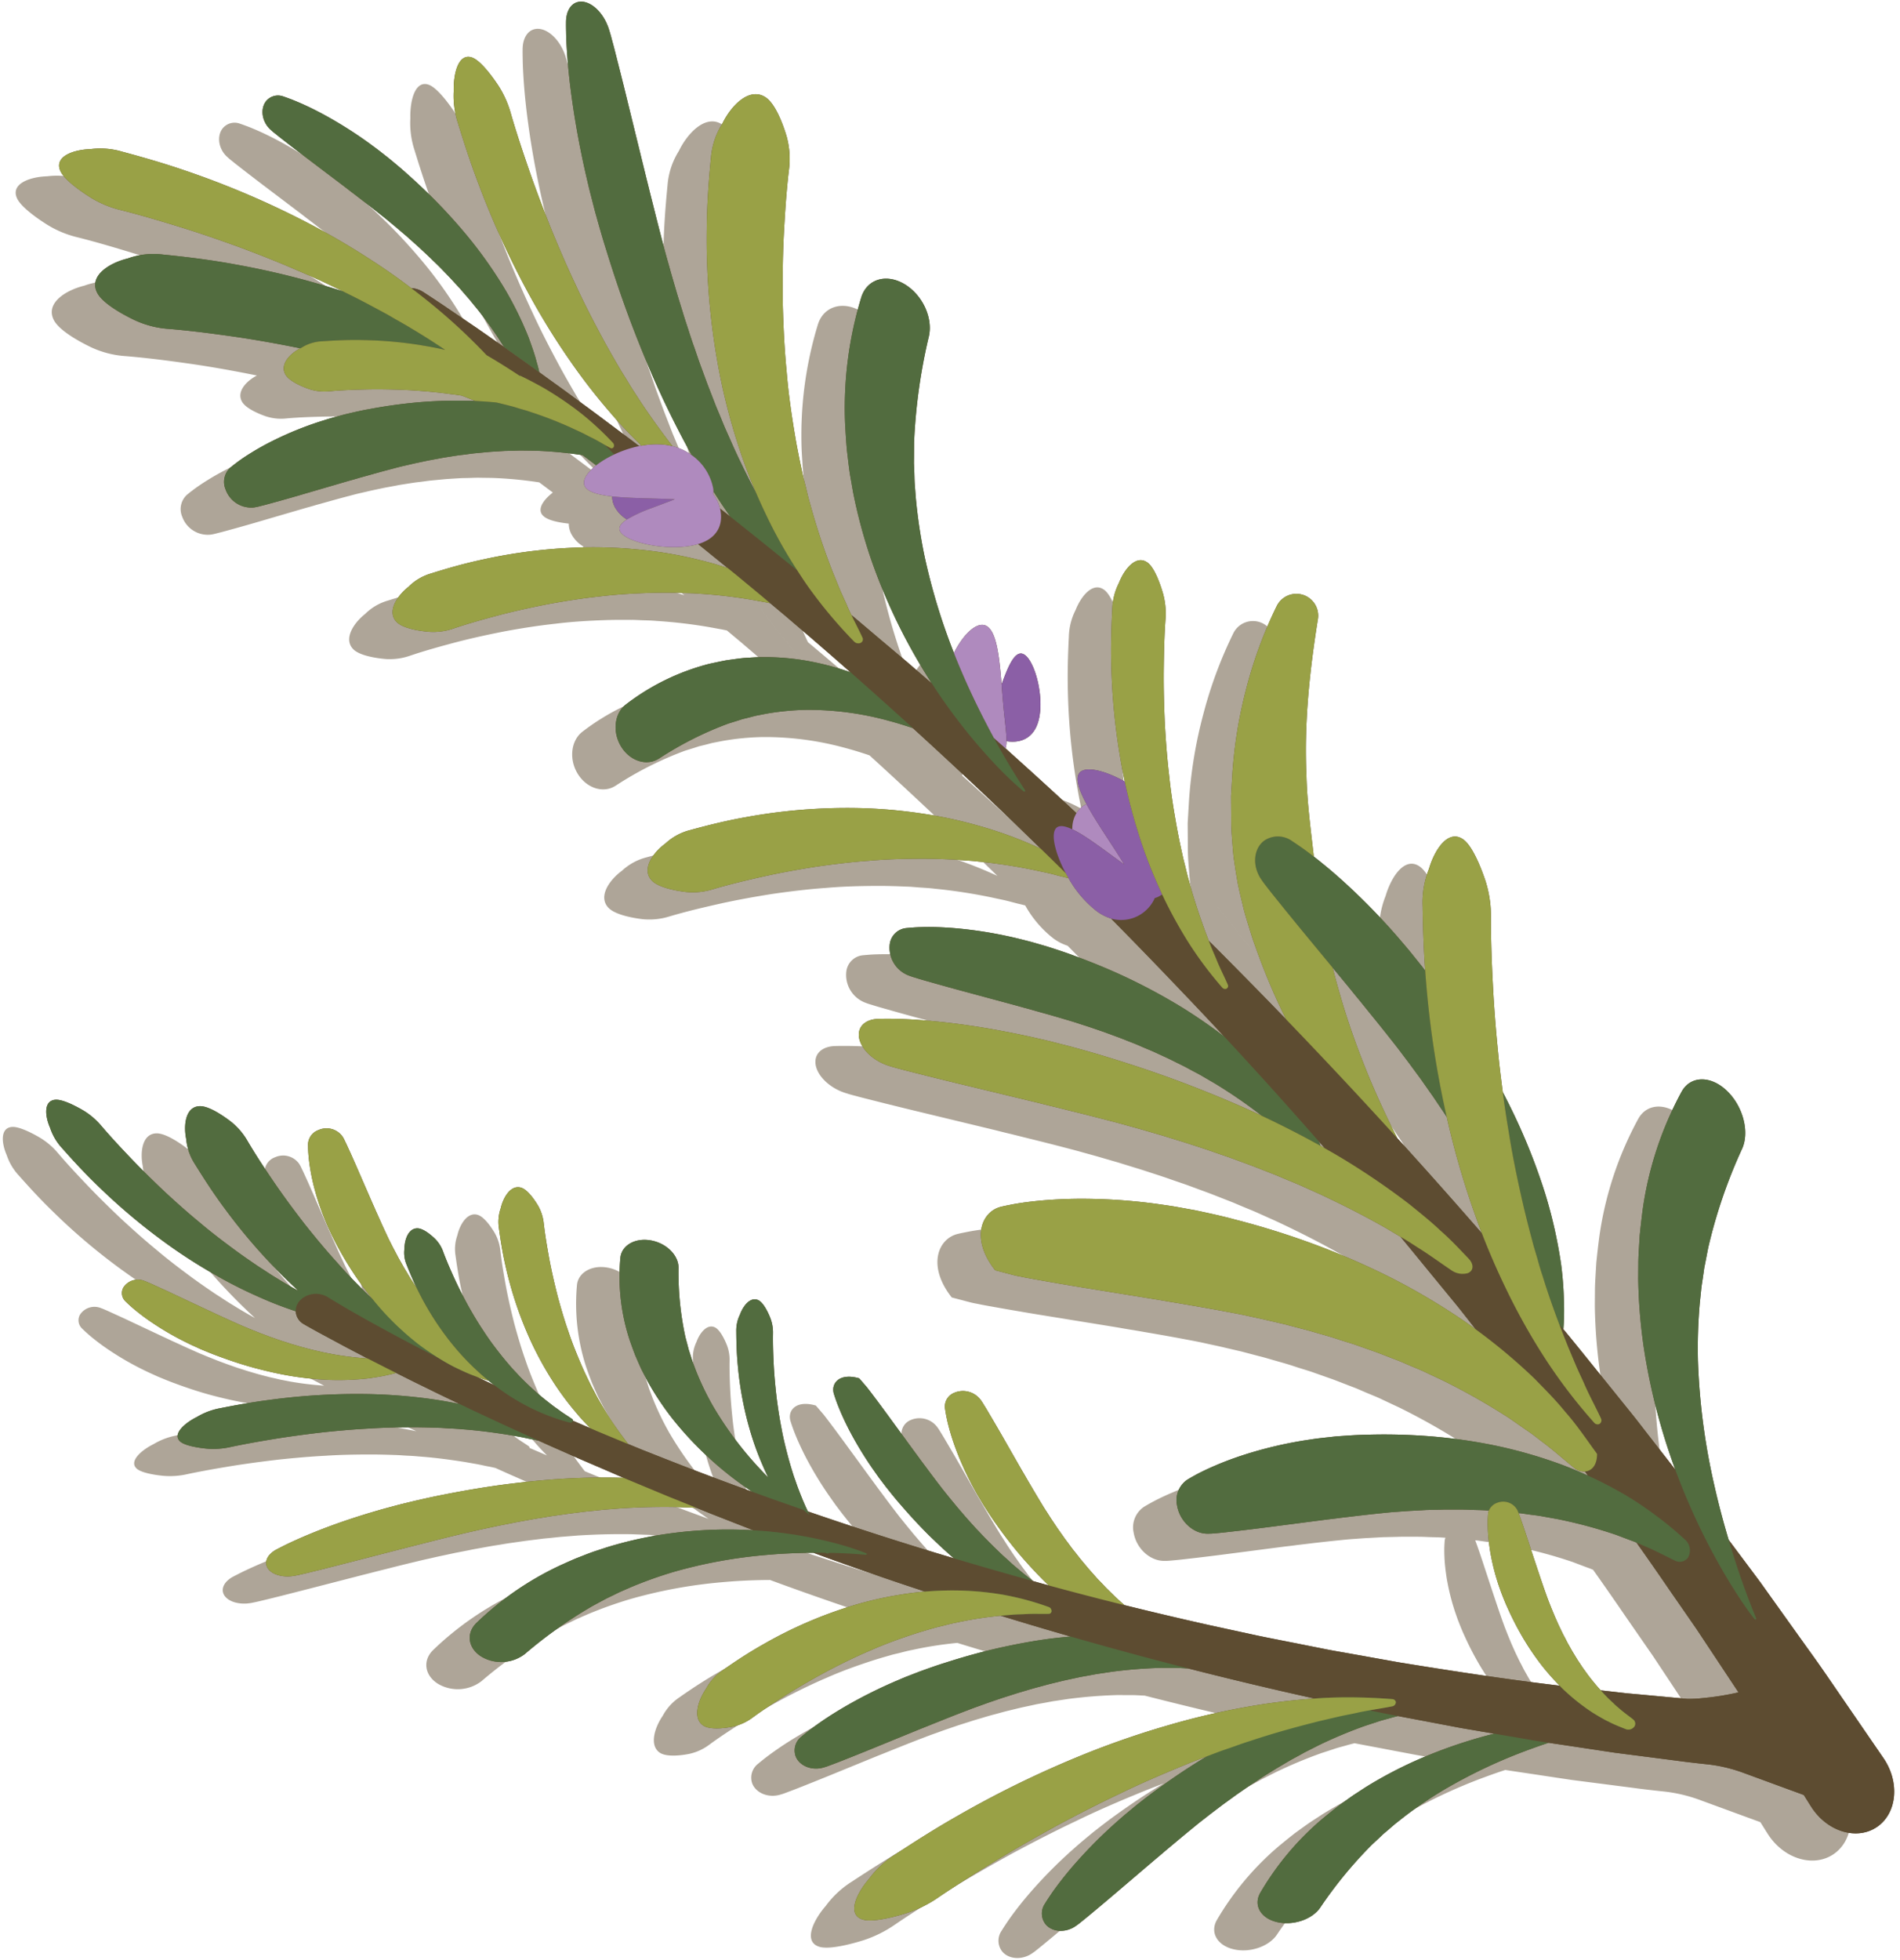 <?xml version="1.0" encoding="UTF-8"?><svg xmlns="http://www.w3.org/2000/svg" xmlns:xlink="http://www.w3.org/1999/xlink" height="484.1" preserveAspectRatio="xMidYMid meet" version="1.0" viewBox="-0.7 -0.4 469.4 484.1" width="469.4" zoomAndPan="magnify"><g data-name="Layer 2"><g data-name="Layer 1"><g fill="#5d4c31" id="change1_1" opacity=".5"><path d="M453.886,440.497l-9.25-13.47c-3.09-4.48-6.12-9-9.33-13.4l-9.49-13.27-2.37-3.32-2.44-3.27-4.88-6.52-.47-.62-.01-.01v-.01c-1.31-4.39-2.48-8.76-3.46-13.1a161.657,161.657,0,0,1-4.12-31.03,127.068,127.068,0,0,1,.46-14.45l.36-3.47c.13-1.15.34-2.27.49-3.4l.24-1.7.33-1.65.64-3.31a126.958,126.958,0,0,1,8.33-24.37l.06-.12c1.81-4.05.33-10.16-3.5-14.04-4.03-4.07-9.14-4.12-11.42-.1a85.83,85.83,0,0,0-9.66,29.28c-.18,1.38-.34,2.77-.5,4.16l-.22,2.08-.13,2.13c-.08,1.42-.18,2.84-.21,4.28l-.03,4.34a130.01,130.01,0,0,0,1.48,17.68,153.436,153.436,0,0,0,7.67,29.43l-6.12-7.86c-1.67-2.13-3.3-4.3-5.01-6.4l-5.1-6.33c-3.41-4.21-6.79-8.44-10.22-12.63-.4-.48-.79-.96-1.19-1.43a59.225,59.225,0,0,0,.13-7.06,85.09,85.09,0,0,0-.67-8.8,116.605,116.605,0,0,0-3.95-17.61,150.038,150.038,0,0,0-6.56-17.09c-1.23-2.7-2.54-5.37-3.92-7.99q-.51-3.84-.94-7.68c-.62-5.93-1.13-11.86-1.45-17.77-.31-5.9-.56-11.81-.54-17.66a28.475,28.475,0,0,0-1.34-9.05c-1.05-3.16-3.19-8.62-5.49-10.26-3.69-2.63-7.07,2.45-8.48,7.27a22.367,22.367,0,0,0-1.57,9.11c.054,3.627.157,7.26.336,10.899.018.371.031.742.051,1.113.049.902.111,1.805.171,2.708.029.435.051.871.082,1.306-.22-.299-.449-.589-.669-.888l-2.83-3.53c-.95-1.17-1.94-2.3-2.91-3.45a161.379,161.379,0,0,0-12.43-12.91c-2.18-2.03-4.41-3.98-6.72-5.84-.64-.53-1.29-1.04-1.95-1.55l-.001-.001c-.05-.389-.09-.779-.14-1.168-.72-6.26-1.54-12.53-1.69-18.86-.58-12.67.72-25.4,2.8-38.43l.04-.2a5.398,5.398,0,0,0-10.2-3.17,105.751,105.751,0,0,0-7.43,20.08,111.258,111.258,0,0,0-3.51,21.36l-.32,5.43.04,5.44c-.02,1.82.08,3.63.23,5.43.15,1.81.24,3.63.54,5.42.25,1.79.55,3.58.86,5.36q.555,2.655,1.22,5.28c.39,1.76.93,3.49,1.47,5.21.52,1.72,1.04,3.44,1.68,5.12a158.134,158.134,0,0,0,7.56,17.9q-8.595-8.895-17.3-17.61c-.6-.6-1.2-1.19-1.8-1.79l-.77-2c-1.56-4.27-3-8.53-4.13-12.84-.32-1.07-.58-2.15-.84-3.23-.25-1.07-.56-2.14-.78-3.22-.48-2.16-.94-4.31-1.33-6.47-.79-4.31-1.49-8.62-1.93-12.94-.52-4.31-.84-8.62-1.08-12.93-.2-4.3-.31-8.59-.28-12.87.05-4.27.13-8.55.43-12.77a18.539,18.539,0,0,0-.62-6.57c-.67-2.32-2.09-6.32-3.82-7.58-2.78-2.01-5.68,1.56-7.03,4.99a15.279,15.279,0,0,0-1.67,6.54c-.23,4.55-.37,9.11-.24,13.71a157.96,157.96,0,0,0,3.1,27.77c.07.36.15.71.23,1.07-4.55-2.54-8.92-3.69-10.75-2.54-1.77,1.13-.8,4.23,1.29,8.1a5.842,5.842,0,0,0-2.31,1.97c-.06.09-.12.18-.17.27q-5.925-5.52-11.91-10.93-2.79-2.52-5.6-5.05a5.792,5.792,0,0,0,.24-1.78c2.84.47,6.17-.27,7.62-4.19,2.08-5.61-.47-15.62-3.3-17.24-2.19-1.26-3.91,2.87-5.54,7.4-.59-7.34-1.35-14.46-4.64-14.7-2.2-.16-5.08,2.8-7.14,6.94a152.808,152.808,0,0,1-7.29-24.04,128.949,128.949,0,0,1-2.12-14.22l-.27-3.49c-.08-1.16-.07-2.3-.13-3.45l-.07-1.72.02-1.71.02-3.4a137.852,137.852,0,0,1,3.63-26.07l.03-.13c1-4.45-1.48-10-5.8-12.72-4.56-2.86-9.43-1.49-10.89,3.06a93.804,93.804,0,0,0-4.02,31.24c.08,1.39.16,2.79.26,4.18l.16,2.1.25,2.11c.17,1.41.33,2.82.55,4.23l.74,4.24a128.218,128.218,0,0,0,4.53,16.84,142.31,142.31,0,0,0,14.93,30.46.374.374,0,0,1-.07-.06l-6.02-5.21-6.09-5.13-6.07-5.14-1.607-1.338-.002-.003-.01-.01c-.42-.86-.82-1.72-1.18-2.6-.6-1.36-1.25-2.69-1.81-4.05l-1.66-4.08a161.673,161.673,0,0,1-5.45-16.41c-.42-1.36-.74-2.74-1.07-4.12-.32-1.39-.73-2.74-1-4.13-.59-2.76-1.16-5.52-1.64-8.28-.94-5.53-1.75-11.05-2.19-16.59-.54-5.54-.8-11.07-.94-16.6-.07-5.52-.03-11.04.23-16.54.29-5.49.63-10.99,1.28-16.43a20.872,20.872,0,0,0-.58-8.43c-.88-2.96-2.77-8.07-5.26-9.64-4-2.52-8.47,2.14-10.62,6.59a18.502,18.502,0,0,0-2.8,8.44c-.57,5.85-1,11.72-1.03,17.64a173.29,173.29,0,0,0,3.17,35.61,152.884,152.884,0,0,0,4.6,17.69,127.171,127.171,0,0,0,4.48,11.91c.77,1.8,1.59,3.58,2.44,5.35a114.445,114.445,0,0,0,7.7,13.7q.87,1.365,1.77,2.7c.39.57.78,1.14,1.19,1.7a115.193,115.193,0,0,0,11.08,13.16,1.425,1.425,0,0,0,1.38.37,1.125,1.125,0,0,0,.402-.207,1.124,1.124,0,0,1-.403.208,1.425,1.425,0,0,1-1.38-.37,115.205,115.205,0,0,1-11.08-13.16c-.41-.56-.8-1.13-1.19-1.7q-.9-1.335-1.77-2.7a114.445,114.445,0,0,1-7.7-13.7c-.85-1.77-1.67-3.55-2.44-5.35q-2.94-5.55-5.56-11.27l-1.81-4.07c-.62-1.35-1.15-2.75-1.73-4.12l-.86-2.05-.81-2.08c-.53-1.4-1.09-2.77-1.6-4.17l-1.54-4.19c-.51-1.4-.97-2.82-1.46-4.22-.51-1.4-.97-2.81-1.42-4.23-.46-1.42-.94-2.82-1.36-4.25l-1.32-4.26-1.25-4.28c-.42-1.43-.8-2.87-1.21-4.29-.41-1.43-.79-2.87-1.16-4.3-.76-2.87-1.49-5.74-2.21-8.62l-1.09-4.31c-.34-1.44-.72-2.88-1.07-4.33l-4.26-17.35c-.7-2.91-1.43-5.82-2.17-8.73l-1.11-4.37c-.19-.73-.37-1.45-.58-2.18-.19-.7-.38-1.47-.57-2.08l-.25-.81c-1.3-4.22-4.62-7.29-7.41-6.86-2.01.3-3.2,2.35-3.21,5.05-.01.88,0,1.59.02,2.38.01.76.03,1.53.07,2.29.07,1.53.17,3.05.29,4.59.25,3.06.59,6.15,1.02,9.24.84,6.19,2,12.44,3.41,18.7.37,1.57.72,3.14,1.11,4.7l1.21,4.71c.88,3.14,1.74,6.28,2.74,9.41,1.93,6.27,4.03,12.52,6.39,18.73,2.38,6.21,4.92,12.38,7.76,18.43,2.2,4.65,4.54,9.24,7.02,13.72a13.688,13.688,0,0,0-4.73-2.2h-.01l-.38-.49c-3.12-4.1-6.11-8.25-8.85-12.57-.71-1.05-1.37-2.15-2.03-3.24s-1.36-2.15-1.99-3.26c-1.29-2.2-2.55-4.4-3.77-6.63-2.41-4.47-4.75-8.96-6.86-13.57-2.17-4.57-4.16-9.21-6.08-13.88-1.87-4.69-3.67-9.4-5.33-14.15-1.64-4.75-3.24-9.52-4.63-14.32a25.106,25.106,0,0,0-3.16-7.03c-1.52-2.29-4.4-6.17-6.48-6.86-3.34-1.12-4.6,3.99-4.48,8.33a21.389,21.389,0,0,0,1.05,7.9c1.57,5.13,3.25,10.24,5.18,15.29a212.86,212.86,0,0,0,13.77,29.51c2.7,4.75,5.61,9.4,8.74,13.88a146.895,146.895,0,0,0,10.04,12.93c2.4,2.83,4.97,5.49,7.61,8.04a5.856,5.856,0,0,0-.58.11c-.59-.46-1.18-.91-1.77-1.36l-6.33-4.73c-2.1-1.59-4.22-3.15-6.34-4.7-2.12-1.56-4.23-3.14-6.37-4.66l-3.87-2.8-2.52-1.83-6.16-4.37-.01-.01-.26-.19-6.47-4.51-6.52-4.43c-2.19-1.5-4.35-2.93-6.66-4.43-.06-.03-.14-.09-.2-.12a5.998,5.998,0,0,0-2.83-.89h-.01q-4.89-3.735-10.03-7.03c-4.83-3.15-9.79-6.04-14.82-8.7a216.562,216.562,0,0,0-30.81-13.23c-5.21-1.8-10.44-3.31-15.68-4.72a19.143,19.143,0,0,0-7.86-.65c-4.26.13-9.06,1.82-7.48,5.39.98,2.23,5.18,5.14,7.64,6.67a25.445,25.445,0,0,0,7.32,3.01c4.89,1.23,9.77,2.69,14.65,4.19,4.88,1.51,9.74,3.19,14.59,4.95,4.83,1.8,9.66,3.7,14.44,5.79,3.77,1.58,7.49,3.32,11.19,5.14a201.66,201.66,0,0,0-26.63-6.66c-5.95-1.1-11.89-1.84-17.82-2.43a18.658,18.658,0,0,0-8.73.96c-4.65,1.13-9.72,4.36-7.52,8.53,1.36,2.6,6.34,5.33,9.24,6.71a23.721,23.721,0,0,0,8.43,2.16c5.52.45,11.08,1.19,16.62,1.98,5.29.78,10.58,1.74,15.86,2.81-2.57,1.34-5.13,3.99-3.65,6.51.95,1.62,4.03,2.93,5.81,3.55a11.987,11.987,0,0,0,5.07.55c3.27-.3,6.57-.4,9.87-.47,3.3-.05,6.62.04,9.94.2,3.32.21,6.65.49,9.98.95.96.11,1.91.24,2.87.4.73.28,1.45.56,2.18.85.4.15.79.31,1.18.47a116.168,116.168,0,0,0-13.09.24,121.871,121.871,0,0,0-12.97,1.74c-2.13.36-4.2.86-6.28,1.35l-3.08.83c-1.01.29-2.01.62-3.02.93a84.183,84.183,0,0,0-11.55,4.71c-1.85.92-3.65,1.91-5.4,3-.88.54-1.74,1.1-2.59,1.7-.42.29-.84.6-1.25.92-.43.32-.81.62-1.28,1.01a4.773,4.773,0,0,0-1.2,5.41,6.71,6.71,0,0,0,7.11,4.44l.55-.1c.41-.08.91-.22,1.37-.34.48-.11.95-.24,1.43-.37l2.85-.78c1.89-.53,3.78-1.06,5.66-1.62l11.23-3.28c.94-.27,1.88-.51,2.8-.8l2.81-.78q2.805-.795,5.62-1.53c.94-.25,1.88-.5,2.84-.71.94-.21,1.89-.45,2.84-.65l2.87-.61,2.88-.53c.96-.2,1.93-.33,2.9-.49.97-.15,1.94-.31,2.92-.41.98-.11,1.95-.28,2.93-.37l2.95-.28c.98-.1,1.97-.14,2.96-.21l1.49-.09,1.49-.03c1-.01,2-.09,3-.06l3.01.04a99.975,99.975,0,0,1,11.69,1.1h.01l.01.01c1.13.83,2.23,1.67,3.35,2.5-2,1.56-3.18,3.21-3.02,4.53.22,1.87,3.07,2.72,6.96,3.15a5.622,5.622,0,0,0,.69,2.67,8.045,8.045,0,0,0,2.96,3.01c-1.57,1.01-2.32,2.06-1.56,3.16,1.91,2.77,12.59,4.88,19.13,2.93q1.68,1.335,3.34,2.7l3.987,3.217c-2.299-.76-4.607-1.439-6.916-1.979a100.195,100.195,0,0,0-13.73-2.45,116.17,116.17,0,0,0-13.64-.7,128.445,128.445,0,0,0-26.36,3.05c-4.28.91-8.46,2.1-12.6,3.4a13.052,13.052,0,0,0-5.62,3.31c-2.85,2.24-5.43,6.19-2.9,8.72,1.58,1.58,5.62,2.19,7.92,2.39a15.158,15.158,0,0,0,6.21-.85c3.83-1.29,7.75-2.36,11.68-3.4,3.94-1.01,7.93-1.87,11.95-2.65,4.03-.73,8.08-1.37,12.19-1.81,4.09-.51,8.23-.75,12.41-.89,2.08-.07,4.18-.07,6.29-.05,1.05-.02,2.11.08,3.16.1,1.06.03,2.12.06,3.18.16a122.273,122.273,0,0,1,12.86,1.51l3.24.59c.399.08.788.16,1.187.249l.002.002.01.01h.01l3.66,3.06,5.98,5.12q5.099,4.394,10.147,8.838a69.324,69.324,0,0,0-8.67-2.422q-1.463-.306-2.937-.547a61.202,61.202,0,0,0-11.77-.73l-2.92.18c-.98.09-1.94.23-2.9.36l-1.45.2-1.42.28c-.95.2-1.9.4-2.85.61a56.951,56.951,0,0,0-20.6,10.06c-2.91,2.27-3.35,7.02-.98,10.62,2.26,3.42,6.24,4.57,9.13,2.74l.09-.05a84.804,84.804,0,0,1,17.17-8.65l2.29-.71,1.14-.37,1.16-.28c.78-.18,1.55-.42,2.34-.59l2.37-.46a64.193,64.193,0,0,1,9.77-.95,74.81,74.81,0,0,1,20.51,2.7c1.989.53,3.968,1.139,5.956,1.819l.003.002.01.01q16.02,14.58,31.58,29.76c-.34-.17-.69-.33-1.04-.48a101.984,101.984,0,0,0-14.38-5.21,108.721,108.721,0,0,0-14.63-3.1,122.734,122.734,0,0,0-14.59-1.24,138.536,138.536,0,0,0-28.34,2.26c-4.62.82-9.13,1.93-13.61,3.16a14.006,14.006,0,0,0-6.13,3.31c-3.11,2.27-6.01,6.37-3.38,9.16,1.64,1.73,5.95,2.53,8.4,2.82a16.648,16.648,0,0,0,6.69-.67c4.14-1.23,8.37-2.23,12.62-3.18,4.25-.94,8.56-1.71,12.88-2.39,4.34-.62,8.71-1.16,13.12-1.47,4.4-.39,8.85-.49,13.32-.5,2.24.01,4.49.08,6.75.18,1.12.02,2.25.16,3.38.23,1.14.07,2.27.14,3.4.28a132.438,132.438,0,0,1,13.73,2.08l3.46.74c1.16.26,2.3.59,3.46.88.58.13,1.17.28,1.75.43h.01a27.003,27.003,0,0,0,7.03,8.2,12.173,12.173,0,0,0,3.46,1.76q8.625,8.73,17.09,17.62,5.49,5.73,10.91,11.56c-3.27-2.52-6.64-4.83-10.07-6.99a146.642,146.642,0,0,0-13.32-7.27c-4.52-2.17-9.08-4.04-13.67-5.73-2.29-.87-4.59-1.6-6.89-2.34l-3.46-1c-1.16-.32-2.32-.6-3.47-.89a105.055,105.055,0,0,0-13.86-2.41c-2.31-.24-4.61-.4-6.91-.45-1.15-.02-2.29-.02-3.44.02-.57.01-1.15.04-1.72.08-.6.05-1.14.09-1.8.15a4.571,4.571,0,0,0-4.06,3.95,7.334,7.334,0,0,0,4.62,7.74l.59.22c.45.16,1.01.32,1.53.48.54.17,1.06.32,1.6.48l3.22.91c2.14.6,4.28,1.2,6.42,1.77l12.79,3.45c1.06.29,2.12.6,3.18.87l3.18.9c2.11.58,4.23,1.19,6.33,1.82,1.06.31,2.11.62,3.16.97s2.11.67,3.15,1.03l3.14,1.07,3.11,1.15c1.05.37,2.08.8,3.11,1.2,1.04.4,2.07.81,3.09,1.27,1.02.45,2.06.85,3.08,1.31l3.04,1.4c1.02.47,2.01.99,3.03,1.48l1.51.75,1.48.8c.99.54,2.01,1.03,2.98,1.62l2.94,1.71a123.462,123.462,0,0,1,11.35,7.78l.28.23c-6.02-2.83-12.14-5.36-18.27-7.72-6.43-2.46-12.88-4.63-19.33-6.61-3.23-1.02-6.45-1.9-9.67-2.79l-4.83-1.23c-1.61-.4-3.21-.75-4.82-1.12-6.41-1.41-12.78-2.55-19.07-3.34-3.15-.39-6.27-.7-9.37-.91-1.56-.1-3.1-.18-4.64-.22-.77-.02-1.55-.03-2.32-.03-.79,0-1.51,0-2.39.03-2.71.07-4.69,1.42-4.84,3.63-.22,3.07,3.12,6.64,7.46,7.98l.84.26c.62.19,1.41.39,2.13.58.75.21,1.49.39,2.24.58l4.47,1.13c2.99.74,5.98,1.48,8.95,2.19l17.79,4.29c1.47.36,2.95.75,4.43,1.09l4.42,1.1c2.95.72,5.89,1.47,8.84,2.24,1.47.38,2.94.76,4.41,1.18,1.47.41,2.94.8,4.4,1.23l4.41,1.28,4.38,1.35c1.47.44,2.92.93,4.38,1.4s2.92.95,4.37,1.47c1.44.51,2.91.98,4.35,1.51l4.34,1.6c1.44.53,2.87,1.11,4.31,1.67l2.15.84,2.13.9c1.42.6,2.87,1.16,4.27,1.8l4.24,1.9c5.6,2.61,11.13,5.41,16.54,8.49l3.58,2.14c2.93,3.53,5.82,7.09,8.73,10.63l5.06,6.16c1.62,2,3.2,4.05,4.8,6.07-.83-.61-1.66-1.21-2.5-1.8a163.808,163.808,0,0,0-18.44-10.96,186.178,186.178,0,0,0-19.14-8.32,199.648,199.648,0,0,0-19.4-6.05c-3.24-.89-6.49-1.57-9.73-2.27l-4.86-.88c-1.62-.28-3.24-.49-4.86-.73a139.435,139.435,0,0,0-19.27-1.25c-3.18.03-6.35.18-9.5.47-1.57.15-3.14.33-4.71.57-.78.11-1.57.25-2.35.4-.8.16-1.53.3-2.43.51-4.99,1.15-7.68,7.96-1.55,15.71l4.61,1.21c.62.17,1.42.3,2.15.45.75.16,1.49.29,2.25.43l4.51.8c3.01.52,6.01,1.04,9.01,1.52l17.93,2.91c1.48.25,2.97.53,4.46.75l4.46.77c2.96.51,5.93,1.04,8.9,1.61,1.48.27,2.96.56,4.44.89,1.47.33,2.96.63,4.43.98l4.43,1.03,4.41,1.16c1.48.36,2.93.82,4.4,1.23s2.93.83,4.38,1.32,2.93.9,4.38,1.4l4.34,1.53c1.45.51,2.87,1.09,4.32,1.64l2.16.83,2.13.92c1.42.62,2.88,1.16,4.27,1.84l4.24,1.99a162.77,162.77,0,0,1,16.5,9.38l3.97,2.77c1.37.88,2.63,1.9,3.93,2.9,2.65,1.94,5.1,4.15,7.71,6.28l.3.25a3.78,3.78,0,0,0,2.68.9c.25.34.51.69.76,1.03-2.04-.93-4.11-1.79-6.18-2.59a117.127,117.127,0,0,0-16.22-4.73,132.699,132.699,0,0,0-16.2-2.37,144.67,144.67,0,0,0-15.95-.42c-2.64.04-5.24.24-7.84.43l-3.86.43c-1.29.15-2.55.36-3.83.55a101.085,101.085,0,0,0-14.86,3.54c-2.42.78-4.79,1.65-7.11,2.65-1.17.5-2.32,1.02-3.46,1.59-.57.28-1.14.58-1.7.89-.58.32-1.1.62-1.74,1a6.103,6.103,0,0,0-2.56,6.46c.68,3.9,4.1,6.99,7.64,6.9l.68-.01c.51-.02,1.14-.09,1.72-.14.6-.05,1.19-.12,1.79-.18l3.59-.41q3.585-.42,7.14-.88l14.18-1.84c1.18-.15,2.37-.27,3.54-.44l3.54-.42q3.525-.42,7.07-.78c1.18-.12,2.37-.24,3.55-.31,1.19-.08,2.38-.19,3.56-.24l3.57-.2,3.58-.08c1.2-.05,2.39-.02,3.59-.03,1.19,0,2.39,0,3.59.06.27.01.53.02.8.03.93.03,1.87.04,2.8.09l1.09.07a2.631,2.631,0,0,0-.19.77c-.03.39-.05.71-.07,1.05-.01.34-.03.67-.03,1,0,.67.01,1.33.04,1.99.06,1.31.19,2.62.37,3.92.05.37.1.74.16,1.11a55.903,55.903,0,0,0,1.51,6.61c.2.64.39,1.28.6,1.91l.66,1.88c.49,1.25.97,2.5,1.54,3.73a75.637,75.637,0,0,0,3.73,7.27,67.052,67.052,0,0,0,4.67,6.91,58.247,58.247,0,0,0,4.5,5.1c-13.28-1.58-26.48-3.61-39.65-5.75l-11.73-2.1c-1.96-.35-3.92-.68-5.87-1.05l-5.83-1.16c-3.89-.78-7.79-1.52-11.67-2.33l-11.61-2.52q-10.605-2.37-21.14-4.98c-.77-.66-1.52-1.34-2.26-2.03l-1.79-1.75c-.61-.57-1.15-1.2-1.73-1.8l-.87-.89-.82-.93c-.55-.62-1.11-1.23-1.64-1.86l-1.58-1.89c-.53-.63-1.01-1.29-1.53-1.93-.52-.63-1.01-1.29-1.49-1.95-.49-.66-.99-1.3-1.45-1.98l-1.41-1.99-1.36-2.03c-.45-.67-.88-1.37-1.32-2.05-.45-.67-.87-1.36-1.29-2.06q-1.26-2.07-2.49-4.17l-1.23-2.09c-.39-.71-.81-1.4-1.22-2.1l-4.84-8.46c-.81-1.41-1.64-2.83-2.47-4.24l-1.25-2.12c-.21-.35-.42-.7-.64-1.04-.21-.34-.43-.72-.63-1l-.27-.38a5.479,5.479,0,0,0-6.57-1.67,3.638,3.638,0,0,0-2.21,3.77c.07.49.14.89.21,1.32.08.42.15.84.25,1.26.17.83.38,1.66.6,2.48q.675,2.46,1.57,4.87a73.729,73.729,0,0,0,4.27,9.45c.42.77.83,1.54,1.28,2.3l1.36,2.28c.96,1.5,1.91,3,2.97,4.46a105.907,105.907,0,0,0,6.7,8.6c2.03,2.31,4.15,4.58,6.42,6.75-1.28-.35-2.56-.7-3.84-1.07h-.01c-.91-.69-1.81-1.41-2.7-2.13l-1.95-1.65c-.65-.54-1.26-1.14-1.89-1.7l-.94-.84-.92-.88c-.6-.59-1.22-1.16-1.81-1.76l-1.78-1.79c-.59-.6-1.14-1.23-1.73-1.83-.58-.6-1.14-1.23-1.7-1.85-.55-.63-1.12-1.24-1.66-1.88l-1.63-1.9-1.59-1.93c-.53-.64-1.04-1.29-1.57-1.94-.52-.65-1.03-1.31-1.53-1.97-1.01-1.31-2.01-2.64-2.99-3.97l-1.49-1.99c-.48-.68-.98-1.34-1.47-2.01l-5.89-8.06c-.98-1.35-1.98-2.7-2.98-4.05l-1.52-2.02c-.25-.33-.5-.66-.76-.99-.25-.33-.52-.68-.75-.95l-1.71-1.98c-4.88-1.43-7.06,1.22-6.26,3.85.15.48.28.86.42,1.28.14.4.29.81.44,1.21.31.8.64,1.59.98,2.38.7,1.58,1.45,3.14,2.27,4.68a89.868,89.868,0,0,0,5.54,9.04c.52.73,1.03,1.47,1.56,2.2l1.64,2.16c1.14,1.43,2.27,2.86,3.49,4.25,2.4,2.79,4.91,5.52,7.6,8.16,1.85,1.79,3.74,3.55,5.71,5.24q-18.195-5.43-36.09-11.59-1.215-2.565-2.19-5.17c-.26-.63-.48-1.26-.7-1.9-.21-.64-.46-1.26-.66-1.9-.4-1.27-.8-2.55-1.15-3.83-.7-2.56-1.34-5.13-1.81-7.72-.51-2.58-.9-5.17-1.23-7.77-.29-2.6-.54-5.2-.68-7.8-.13-2.6-.23-5.2-.19-7.79a9.932,9.932,0,0,0-.68-3.94c-.54-1.36-1.66-3.69-2.89-4.32-1.97-1.01-3.82,1.37-4.6,3.56a8.858,8.858,0,0,0-.9,4.09c.02,2.78.1,5.57.37,8.35a83.539,83.539,0,0,0,3.17,16.63,70.38,70.38,0,0,0,2.98,8.14c.43,1.01.89,2.02,1.38,3.01-.56-.57-1.11-1.14-1.65-1.72a87.091,87.091,0,0,1-12.12-16.14,68.556,68.556,0,0,1-4.04-8.4l-.8-2.12c-.26-.7-.45-1.42-.69-2.12l-.34-1.06-.28-1.06-.56-2.12a74.87,74.87,0,0,1-1.69-17v-.09c.01-2.98-2.83-5.92-6.58-6.69-3.96-.82-7.44,1.07-7.78,4.21a50.297,50.297,0,0,0,2.27,20.29c.29.85.6,1.7.91,2.55l.48,1.27.55,1.27c.37.84.73,1.68,1.14,2.51l1.29,2.49a69.831,69.831,0,0,0,6.32,9.52,85.951,85.951,0,0,0,17.18,16.25c.78.56,1.56,1.1,2.35,1.64q-11.01-3.99-21.87-8.27l-5.42-2.14-3.26-1.34c-.19-.24-.38-.48-.56-.72l-1.45-1.95a88.088,88.088,0,0,1-5.16-8.04c-.41-.68-.77-1.38-1.13-2.07-.36-.7-.76-1.37-1.09-2.08-.69-1.4-1.36-2.8-1.99-4.22-1.23-2.84-2.4-5.69-3.37-8.61-1.02-2.9-1.88-5.84-2.68-8.79-.75-2.96-1.45-5.94-2.02-8.94-.55-2.99-1.07-6-1.42-9.02a11.179,11.179,0,0,0-1.42-4.46c-.87-1.46-2.59-3.94-4.17-4.42-2.55-.78-4.42,2.37-5.04,5.07a10.178,10.178,0,0,0-.45,4.95c.44,3.23.96,6.46,1.71,9.64a93.125,93.125,0,0,0,6.39,18.71,82.059,82.059,0,0,0,4.85,8.85,71.04,71.04,0,0,0,6.08,8.29c1.11,1.35,2.31,2.64,3.57,3.9l-3.47-1.49c-.29-.12-.57-.25-.86-.37a.399.399,0,0,0-.16-.41l-.03-.01c-1.13-.8-2.33-1.49-3.39-2.32-.55-.39-1.11-.77-1.63-1.18l-1.57-1.23a66.043,66.043,0,0,1-5.79-5.22c-.46-.44-.89-.91-1.32-1.38s-.89-.92-1.29-1.4c-.83-.95-1.65-1.91-2.43-2.89-1.56-1.96-3.06-3.95-4.4-6.03-1.39-2.06-2.65-4.18-3.85-6.32-1.18-2.16-2.3-4.35-3.33-6.57-1.02-2.23-2-4.47-2.85-6.76a8.389,8.389,0,0,0-2-3.19c-1-.97-2.88-2.55-4.3-2.6-2.27-.08-3.25,2.77-3.27,5.01a7.592,7.592,0,0,0,.53,3.96c.75,1.9,1.54,3.79,2.43,5.63-.39-.55-.73-1.12-1.09-1.67-.41-.6-.78-1.22-1.15-1.85-.37-.62-.76-1.23-1.11-1.87l-1.07-1.88-1.01-1.92c-.35-.63-.66-1.28-.99-1.92s-.64-1.29-.94-1.95q-.93-1.95-1.8-3.93l-.89-1.97c-.27-.66-.58-1.32-.87-1.98l-3.47-7.96c-.57-1.33-1.17-2.66-1.76-4l-.91-1.99c-.15-.33-.3-.66-.47-.99-.15-.32-.31-.67-.46-.94l-.21-.36a4.849,4.849,0,0,0-5.99-1.69,3.879,3.879,0,0,0-2.59,3.45c0,.45.01.82.02,1.23.02.39.03.79.07,1.17.05.78.14,1.55.24,2.32.21,1.53.49,3.05.83,4.56a61.158,61.158,0,0,0,2.79,8.87c.3.73.59,1.45.9,2.17l.99,2.14c.71,1.42,1.42,2.83,2.22,4.21a84.061,84.061,0,0,0,5.2,8.14c.89,1.21,1.8,2.41,2.76,3.58-3.06-2.94-6.03-5.92-8.79-9.07-2.84-3.12-5.51-6.35-8.11-9.62-2.55-3.3-5.03-6.64-7.37-10.05-2.33-3.42-4.61-6.86-6.69-10.39a16.637,16.637,0,0,0-4.19-4.85c-1.87-1.44-5.34-3.78-7.55-3.76-3.56.04-4.14,4.59-3.42,8.1a13.568,13.568,0,0,0,2.14,6.18c2.32,3.74,4.72,7.45,7.39,11.02a140.826,140.826,0,0,0,18.09,20.21c.04.04.07.06.11.1-1.89-1.03-3.73-2.11-5.54-3.24-.85-.5-1.67-1.04-2.49-1.58-.82-.55-1.66-1.05-2.46-1.61-1.62-1.1-3.22-2.21-4.79-3.35-3.13-2.3-6.21-4.63-9.13-7.11-2.97-2.44-5.81-4.98-8.6-7.56-2.75-2.6-5.46-5.25-8.06-7.96-2.6-2.72-5.16-5.45-7.57-8.27a17.789,17.789,0,0,0-4.41-3.81c-1.84-1.09-5.17-2.85-7.01-2.7-2.95.23-2.56,4.05-1.29,6.94a13.672,13.672,0,0,0,2.97,5.02c2.65,2.99,5.36,5.94,8.27,8.76a150.193,150.193,0,0,0,18.93,15.81c3.43,2.41,7.01,4.67,10.71,6.77a112.719,112.719,0,0,0,11.48,5.74c2.71,1.21,5.5,2.25,8.33,3.2a3.822,3.822,0,0,0,1.94,3.15.745.745,0,0,0,.15.09c1.76,1.01,3.44,1.93,5.16,2.85l5.13,2.76,5.16,2.7.21.1a77.973,77.973,0,0,1-8.26-.99l-2.07-.4c-.69-.12-1.37-.31-2.06-.46l-1.02-.23-1.02-.26c-.68-.18-1.35-.35-2.03-.54l-2.01-.59c-.67-.19-1.33-.43-1.99-.63-.67-.2-1.33-.43-1.99-.66-.65-.24-1.31-.45-1.96-.7l-1.96-.73-1.93-.77c-.65-.25-1.29-.53-1.93-.79s-1.27-.54-1.91-.83q-1.89-.825-3.78-1.71l-1.89-.86c-.62-.31-1.25-.59-1.88-.88l-7.55-3.55c-1.26-.6-2.53-1.19-3.8-1.77l-1.92-.87c-.32-.15-.63-.29-.96-.43-.31-.13-.65-.29-.93-.39l-.37-.14a4.254,4.254,0,0,0-5.12,1.66,2.805,2.805,0,0,0,.53,3.42c.3.3.55.53.83.79.26.24.54.49.81.73.55.47,1.11.93,1.69,1.38,1.14.9,2.33,1.75,3.55,2.56a71.669,71.669,0,0,0,7.69,4.46c.67.33,1.34.67,2.03.98l2.06.94c1.41.58,2.81,1.17,4.25,1.69,2.88,1.07,5.81,2.05,8.82,2.87,3.02.81,6.08,1.52,9.22,2.04a77.649,77.649,0,0,0,9.55.96,64.961,64.961,0,0,0,9.66-.4c1.6-.25,3.18-.46,4.74-.85.66-.13,1.31-.3,1.95-.48l3.15,1.58c1.73.87,3.49,1.71,5.23,2.57s3.49,1.71,5.26,2.54l2.08,1c-3.33-.7-6.73-1.25-10.14-1.63-4.07-.47-8.19-.74-12.3-.83a160.374,160.374,0,0,0-24.6,1.44c-4.07.52-8.1,1.24-12.12,2.04a17.225,17.225,0,0,0-5.74,2.15c-3,1.49-6.09,4.17-4.26,5.99,1.15,1.14,4.72,1.67,6.78,1.86a19.298,19.298,0,0,0,5.82-.43c3.73-.79,7.5-1.44,11.28-2.06,3.78-.6,7.58-1.1,11.38-1.54,3.81-.4,7.62-.74,11.45-.94,3.82-.25,7.65-.31,11.48-.31,1.91.01,3.83.06,5.74.13.96.02,1.91.11,2.87.16.96.04,1.92.09,2.87.19,3.83.27,7.63.77,11.44,1.37l2.85.5c.95.17,1.88.39,2.83.58.65.11,1.28.25,1.91.4.01,0,.01.01.02.01h.01c1.63.74,3.25,1.47,4.89,2.18l5.36,2.37,5.4,2.32,5.25,2.27c-4.75-.16-9.55-.07-14.35.19-5.05.28-10.08.81-15.09,1.45-5,.66-9.95,1.51-14.86,2.48-2.46.47-4.88,1.02-7.31,1.57l-3.61.88c-1.19.31-2.38.64-3.57.95-4.74,1.32-9.38,2.79-13.88,4.46-2.25.84-4.47,1.72-6.65,2.66-1.08.47-2.16.95-3.23,1.46-.53.24-1.06.51-1.59.77-.54.28-1.03.52-1.63.84-1.84.99-2.86,2.52-2.43,3.97.61,2.02,3.78,3.13,7.08,2.48l.63-.13c.48-.09,1.07-.24,1.61-.36.56-.13,1.11-.27,1.67-.4l3.35-.83c2.22-.57,4.45-1.13,6.66-1.7l13.24-3.41c1.1-.28,2.2-.55,3.3-.84l3.3-.83q3.285-.84,6.6-1.63c1.1-.27,2.2-.53,3.31-.77,1.11-.25,2.21-.51,3.32-.74l3.33-.71,3.34-.65c1.11-.24,2.22-.42,3.34-.63,1.11-.2,2.23-.41,3.35-.58s2.23-.38,3.35-.54l3.36-.48c1.12-.16,2.24-.29,3.36-.43l1.69-.21,1.68-.16c1.12-.11,2.25-.26,3.37-.33l3.36-.27c4.48-.28,8.96-.4,13.42-.32l3.32.13c.66.01,1.31.05,1.95.1l3.83,1.55,5.5,2.15c1.55.61,3.1,1.22,4.66,1.81a106.436,106.436,0,0,0-23.26,1.17,97.619,97.619,0,0,0-12.96,3.04l-3.14,1.03c-1.04.36-2.05.76-3.07,1.16l-1.52.59-1.49.65c-.98.44-1.97.88-2.95,1.34a76.232,76.232,0,0,0-20.06,13.93c-2.64,2.62-2.01,6.37,1.4,8.38a9.645,9.645,0,0,0,10.56-.71l.08-.07a113.539,113.539,0,0,1,16.66-11.81l2.32-1.25,1.16-.62,1.2-.58c.81-.37,1.59-.79,2.4-1.15l2.48-1.08a103.497,103.497,0,0,1,10.39-3.71,119.644,119.644,0,0,1,22.92-4.21c3.84-.35,7.74-.52,11.68-.54a.019.019,0,0,1,.03,0c.88.32,1.77.65,2.65.97q12.36,4.5,24.93,8.61c-2.14.18-4.25.44-6.34.8a88.964,88.964,0,0,0-11.74,2.72,107.076,107.076,0,0,0-21.84,9.48c-3.46,1.94-6.78,4.12-10.04,6.4a12.727,12.727,0,0,0-4.13,4.57c-1.97,2.86-3.39,7.29-.73,9.1,1.66,1.12,5.22.7,7.21.31a12.739,12.739,0,0,0,5.12-2.35c3-2.19,6.13-4.2,9.27-6.17,3.15-1.95,6.37-3.78,9.64-5.52,3.28-1.7,6.6-3.33,10.01-4.77,3.38-1.51,6.86-2.77,10.38-3.94,1.77-.59,3.55-1.11,5.35-1.62.89-.27,1.81-.44,2.71-.68.91-.24,1.82-.47,2.74-.64a93.768,93.768,0,0,1,11.07-1.73h.01c.52.16,1.03.32,1.55.48q7.83,2.4,15.72,4.66-2.07.18-4.14.42c-4.6.56-9.14,1.41-13.62,2.41-4.49,1.01-8.88,2.25-13.21,3.64-2.18.67-4.3,1.44-6.43,2.21l-3.15,1.22c-1.04.42-2.06.87-3.1,1.31a117.123,117.123,0,0,0-11.9,5.99c-1.91,1.11-3.78,2.27-5.6,3.5-.9.62-1.8,1.25-2.68,1.91-.44.32-.88.66-1.31,1-.45.36-.85.68-1.34,1.09a4.324,4.324,0,0,0-1.44,4.91c.97,2.41,4.11,3.62,7.03,2.69l.56-.17c.41-.14.93-.34,1.4-.52.5-.18.98-.37,1.47-.55l2.91-1.15c1.95-.78,3.88-1.55,5.81-2.34l11.52-4.71c.95-.38,1.92-.75,2.87-1.15l2.88-1.15q2.865-1.155,5.76-2.25c.96-.37,1.92-.74,2.9-1.08.97-.34,1.94-.71,2.91-1.04l2.93-1,2.94-.93c.98-.33,1.97-.6,2.96-.9s1.98-.59,2.97-.85c1-.25,1.99-.55,2.99-.8l3-.73c1-.24,2.01-.44,3.01-.66l1.51-.33,1.52-.27c1.01-.17,2.02-.4,3.04-.54l3.05-.46a117.609,117.609,0,0,1,12.31-.98l3.09.02c1.05-.03,2.07.05,3.1.1.18.01.37.01.55.03q15.51,3.96,31.2,7.43a154.569,154.569,0,0,0-18.08,2.3,179.661,179.661,0,0,0-18.47,4.41c-6.08,1.76-12.06,3.8-17.91,6.07a252.225,252.225,0,0,0-33.56,16.09c-5.34,3.02-10.48,6.28-15.55,9.61a23.639,23.639,0,0,0-6.5,6.05c-3.14,3.62-5.52,8.8-1.6,10.04,2.45.78,7.86-.63,10.89-1.58a29.901,29.901,0,0,0,7.88-3.91c4.66-3.17,9.5-6.18,14.36-9.15,4.87-2.96,9.85-5.79,14.88-8.55,5.07-2.72,10.18-5.36,15.42-7.83,5.19-2.54,10.53-4.83,15.92-7.04q2.865-1.17,5.76-2.26c-.21.12-.42.25-.63.37-3.94,2.37-7.73,4.93-11.41,7.59-1.85,1.32-3.63,2.72-5.41,4.11l-2.6,2.16c-.86.72-1.7,1.47-2.54,2.21a116.424,116.424,0,0,0-9.43,9.42q-2.205,2.46-4.22,5.07c-.67.87-1.32,1.75-1.96,2.65-.31.45-.62.91-.92,1.37-.32.47-.6.91-.93,1.45a4.299,4.299,0,0,0,.17,5.11c1.67,1.99,5.03,2.15,7.51.36l.48-.34c.35-.26.78-.62,1.17-.93.42-.33.81-.66,1.22-.99l2.41-2c1.6-1.35,3.2-2.69,4.78-4.04l9.47-8.07c.79-.67,1.59-1.32,2.36-2l2.38-1.99q2.37-1.995,4.76-3.94c.8-.66,1.6-1.31,2.42-1.94.81-.63,1.62-1.27,2.44-1.89l2.47-1.87,2.5-1.81c.83-.62,1.69-1.19,2.53-1.78.85-.59,1.69-1.18,2.56-1.73.87-.56,1.71-1.15,2.58-1.7l2.63-1.63c.87-.54,1.77-1.04,2.65-1.57l1.34-.79,1.35-.73c.9-.48,1.8-1.02,2.72-1.47l2.75-1.39a113.971,113.971,0,0,1,11.39-4.77l2.94-.96c.98-.35,1.98-.59,2.97-.87.75-.22,1.51-.42,2.26-.6h.01c2.86.55,5.73,1.08,8.59,1.63l5.96,1.13c1.99.38,4,.69,5.99,1.04l3.23.55a119.862,119.862,0,0,0-19.66,6.78,103.559,103.559,0,0,0-12.07,6.42l-2.81,1.83c-.93.62-1.81,1.27-2.71,1.91l-1.33.97-1.28,1.01c-.84.68-1.68,1.36-2.52,2.05a70.685,70.685,0,0,0-15.43,18.36c-1.76,3.13.2,6.38,4.37,7.25,3.96.84,8.49-.77,10.45-3.61l.05-.08a105.214,105.214,0,0,1,12.74-15.48l1.91-1.78.95-.9,1.02-.86c.68-.57,1.33-1.17,2.03-1.73l2.13-1.68a101.674,101.674,0,0,1,9.23-6.3,128.058,128.058,0,0,1,21.75-10.3c1.52-.56,3.07-1.1,4.63-1.61.44.07.89.13,1.33.2l6.03.9,6.03.91,3.01.45,3.03.39,12.12,1.56c2.55.35,5.11.64,7.68.91a37.496,37.496,0,0,1,8.69,2.03l12.35,4.53h.01l2.75,1.01,1.6,2.55.21.32c.1.17.21.33.32.49,4.04,5.89,11.25,7.88,16.1,4.44C457.286,453.957,457.936,446.387,453.886,440.497Zm-284.86-306.56c-.85-.68-1.7-1.35-2.56-2.03h-.01a9.625,9.625,0,0,0-1.37-3.14c-.11-.16-.22-.31-.33-.44a2.489,2.489,0,0,0,.08-.64Q166.861,130.882,169.026,133.936Zm-58.31,214.48c-.28-.14-.57-.27-.85-.4-1.17-.57-2.36-1.12-3.53-1.69.96.38,1.97.69,2.97.98Q109.996,347.892,110.716,348.416Zm188.821-126.011-.007-.013-.006-.014.007.013Zm.074.137.013.024-.014-.024-.013-.024Zm-.495-1.156-.007-.017-.006-.018.007.017Zm-.065-.192-.006-.017-.004-.018.006.017Zm-.26-1.043-.003-.012-.002-.012.003.012Zm-.023-.149-.003-.021-.002-.023.003.021Zm-.102-1.073-.001-.062Zm.062-1.071.001-.016.002-.015-.001.016Zm.018-.157.001-.007.002-.008-.001.007Zm.221-.953.002-.007.002-.007-.002.007Zm.055-.172.002-.006.003-.007-.002.006Zm.379-.882.001-.003.001-.002-.001.003Zm.071-.123.002-.003.003-.004-.002.003Zm-23.865,11.664a.304.304,0,0,0,.07-.05c.04.08.07.15.11.23A1.543,1.543,0,0,0,275.606,227.237Zm39.18,62.05a3.127,3.127,0,0,0-.42-1.05c-.04-.07-.08-.13-.12-.2.56.62,1.09,1.23,1.63,1.86C315.516,289.687,315.146,289.486,314.786,289.287Zm19.04-1.83-.01-.01c-2.44-4.76-4.68-9.6-6.74-14.47-2.54-6.12-4.83-12.3-6.72-18.55-.91-3.04-1.77-6.07-2.54-9.12l-6.68-8.09c-1.78-2.15-3.54-4.32-5.31-6.49l-2.63-3.27c-.44-.55-.87-1.09-1.3-1.65-.41-.53-.88-1.11-1.22-1.59l-.45-.64c-.01-.014-.015-.028-.025-.042.009.013.017.027.026.041l.45.64c.34.48.81,1.06,1.22,1.59.43.56.86,1.1,1.3,1.65l2.63,3.27c1.77,2.17,3.53,4.34,5.31,6.49l6.68,8.09,3.93,4.76c.87,1.07,1.73,2.16,2.63,3.22l2.6,3.22q2.625,3.21,5.18,6.46c.86,1.08,1.72,2.17,2.54,3.27s1.67,2.19,2.48,3.3l2.45,3.33,2.37,3.38c.81,1.12,1.55,2.27,2.32,3.4.569.839,1.138,1.668,1.678,2.517l.001.004c.38,1.66.77,3.33,1.19,4.99,1.59,6.34,3.5,12.67,5.72,18.91.56,1.62,1.16,3.23,1.77,4.83Q344.371,299.047,333.826,287.457Zm82.1,137.27a65.193,65.193,0,0,1-6.54.94,29.32,29.32,0,0,1-4.03.2l-11.92-1.1-2.98-.27-2.97-.34-3.45-.39c-1.1-1.21-2.13-2.47-3.11-3.75l-1.09-1.51c-.38-.5-.69-1.03-1.04-1.54l-.52-.78-.48-.79c-.32-.53-.65-1.05-.95-1.58l-.91-1.61c-.3-.54-.56-1.1-.85-1.64-.3-.53-.56-1.09-.83-1.64-.26-.56-.54-1.1-.78-1.66l-.75-1.68-.7-1.69c-.24-.57-.46-1.14-.68-1.71-.23-.56-.44-1.14-.65-1.71-.41-1.15-.82-2.3-1.21-3.46l-.59-1.74c-.18-.58-.39-1.16-.58-1.74l-1.2-3.62-1.11-3.37c-.38-1.17-.77-2.34-1.17-3.52l-.61-1.75c-.11-.29-.21-.58-.32-.87-.05-.13-.1-.27-.15-.41l.58.05,1.8.26c1.21.18,2.42.28,3.62.52l3.62.65a116.19,116.19,0,0,1,14.42,3.87l3.57,1.35c.51.17,1.01.37,1.51.58q4.065,5.73,8.03,11.53l4.54,6.55,2.27,3.28,2.2,3.32,1.84,2.77,6.32,9.54C417.366,424.437,416.646,424.587,415.926,424.726Z" fill="inherit"/><path d="M55.837,38.715c.3.27.7.57,1.06.86.36.31.73.59,1.11.89l2.24,1.74c1.51,1.16,3.01,2.32,4.51,3.45l9,6.81c.74.57,1.48,1.16,2.23,1.71l2.23,1.72c1.48,1.13,2.96,2.29,4.42,3.45.74.58,1.47,1.16,2.19,1.77.71.6,1.45,1.19,2.15,1.8l2.14,1.82,2.1,1.88c.71.61,1.38,1.26,2.07,1.9s1.38,1.28,2.04,1.94c.67.66,1.36,1.3,2.02,1.97l1.96,2.02c.66.68,1.28,1.38,1.92,2.07l.96,1.03.92,1.07c.61.72,1.26,1.41,1.84,2.15l1.79,2.19a105.54,105.54,0,0,1,6.38,9.08l.01.01,6.16,4.37,2.52,1.83c-.19-.85-.4-1.71-.66-2.55-.51-2.03-1.25-4-1.96-6a87.156,87.156,0,0,0-5.6-11.5,107.64,107.64,0,0,0-7.17-10.6c-2.58-3.37-5.36-6.55-8.23-9.62-2.88-3.05-5.89-5.93-8.98-8.68-1.53-1.39-3.12-2.7-4.7-4l-2.42-1.89c-.81-.62-1.63-1.21-2.45-1.82a103.504,103.504,0,0,0-10.16-6.47c-1.74-.97-3.51-1.88-5.3-2.71-.9-.42-1.8-.81-2.72-1.19-.45-.19-.92-.37-1.38-.54-.48-.18-.92-.34-1.46-.52a3.793,3.793,0,0,0-4.42,1.29c-1.39,1.97-.83,5.06,1.24,6.91Z" fill="inherit"/></g><g id="change1_2"><path d="M66.56,31.999c.3.27.7.57,1.06.86.36.31.73.59,1.11.89l2.24,1.74c1.51,1.16,3.01,2.32,4.51,3.45l9,6.81c.74.57,1.48,1.16,2.23,1.71l2.23,1.72c1.48,1.13,2.96,2.29,4.42,3.45.74.58,1.47,1.16,2.19,1.77.71.6,1.45,1.19,2.15,1.8l2.14,1.82,2.1,1.88c.71.61,1.38,1.26,2.07,1.9s1.38,1.28,2.04,1.94c.67.66,1.36,1.3,2.02,1.97l1.96,2.02c.66.68,1.28,1.38,1.92,2.07l.96,1.03.92,1.07c.61.72,1.26,1.41,1.84,2.15l1.79,2.19a105.57,105.57,0,0,1,6.38,9.08l.01.01,6.16,4.37,2.52,1.83c-.19-.85-.4-1.71-.66-2.55-.51-2.03-1.25-4-1.96-6a87.162,87.162,0,0,0-5.6-11.5,107.621,107.621,0,0,0-7.17-10.6c-2.58-3.37-5.36-6.55-8.23-9.62-2.88-3.05-5.89-5.93-8.98-8.68-1.53-1.39-3.12-2.7-4.7-4l-2.42-1.89c-.81-.62-1.63-1.21-2.45-1.82a103.474,103.474,0,0,0-10.16-6.47c-1.74-.97-3.51-1.88-5.3-2.71-.9-.42-1.8-.81-2.72-1.19-.45-.19-.92-.37-1.38-.54-.48-.18-.92-.34-1.46-.52a3.793,3.793,0,0,0-4.42,1.29c-1.39,1.97-.83,5.06,1.24,6.91Z" fill="#5d4c31"/></g><g id="change1_3"><path d="M464.609,433.78l-9.25-13.47c-3.09-4.48-6.12-9-9.33-13.4l-9.49-13.27-2.37-3.32-2.44-3.27-4.88-6.52-.47-.62-.01-.01v-.01c-1.31-4.39-2.48-8.76-3.46-13.1a161.655,161.655,0,0,1-4.12-31.03,127.07,127.07,0,0,1,.46-14.45l.36-3.47c.13-1.15.34-2.27.49-3.4l.24-1.7.33-1.65.64-3.31a126.95,126.95,0,0,1,8.33-24.37l.06-.12c1.81-4.05.33-10.16-3.5-14.04-4.03-4.07-9.14-4.12-11.42-.1a85.832,85.832,0,0,0-9.66,29.28c-.18,1.38-.34,2.77-.5,4.16l-.22,2.08-.13,2.13c-.08,1.42-.18,2.84-.21,4.28l-.03,4.34a130.006,130.006,0,0,0,1.48,17.68,153.437,153.437,0,0,0,7.67,29.43l-6.12-7.86c-1.67-2.13-3.3-4.3-5.01-6.4l-5.1-6.33c-3.41-4.21-6.79-8.44-10.22-12.63-.4-.48-.79-.96-1.19-1.43a59.225,59.225,0,0,0,.13-7.06,85.092,85.092,0,0,0-.67-8.8,116.598,116.598,0,0,0-3.95-17.61,150.019,150.019,0,0,0-6.56-17.09c-1.23-2.7-2.54-5.37-3.92-7.99q-.51-3.84-.94-7.68c-.62-5.93-1.13-11.86-1.45-17.77-.31-5.9-.56-11.81-.54-17.66a28.476,28.476,0,0,0-1.34-9.05c-1.05-3.16-3.19-8.62-5.49-10.26-3.69-2.63-7.07,2.45-8.48,7.27a22.365,22.365,0,0,0-1.57,9.11c.08,5.329.25,10.668.64,16.027-.22-.299-.449-.589-.669-.888l-2.83-3.53c-.95-1.17-1.94-2.3-2.91-3.45a161.413,161.413,0,0,0-12.43-12.91c-2.18-2.03-4.41-3.98-6.72-5.84-.64-.53-1.29-1.04-1.95-1.55l-.001-.001c-.05-.389-.09-.779-.14-1.168-.72-6.26-1.54-12.53-1.69-18.86-.58-12.67.72-25.4,2.8-38.43l.04-.2a5.398,5.398,0,0,0-10.2-3.17,105.753,105.753,0,0,0-7.43,20.08,111.262,111.262,0,0,0-3.51,21.36l-.32,5.43.04,5.44c-.02,1.82.08,3.63.23,5.43.15,1.81.24,3.63.54,5.42.25,1.79.55,3.58.86,5.36q.555,2.655,1.22,5.28c.39,1.76.93,3.49,1.47,5.21.52,1.72,1.04,3.44,1.68,5.12a158.141,158.141,0,0,0,7.56,17.9q-8.595-8.895-17.3-17.61c-.6-.6-1.2-1.19-1.8-1.79l-.77-2c-1.56-4.27-3-8.53-4.13-12.84-.32-1.07-.58-2.15-.84-3.23-.25-1.07-.56-2.14-.78-3.22-.48-2.16-.94-4.31-1.33-6.47-.79-4.31-1.49-8.62-1.93-12.94-.52-4.31-.84-8.62-1.08-12.93-.2-4.3-.31-8.59-.28-12.87.05-4.27.13-8.55.43-12.77a18.54,18.54,0,0,0-.62-6.57c-.67-2.32-2.09-6.32-3.82-7.58-2.78-2.01-5.68,1.56-7.03,4.99a15.278,15.278,0,0,0-1.67,6.54c-.23,4.55-.37,9.11-.24,13.71a157.958,157.958,0,0,0,3.1,27.77c.07.36.15.71.23,1.07-4.55-2.54-8.92-3.69-10.75-2.54-1.77,1.13-.8,4.23,1.29,8.1a5.844,5.844,0,0,0-2.31,1.97c-.06.09-.12.18-.17.27q-5.925-5.52-11.91-10.93-2.79-2.52-5.6-5.05a5.794,5.794,0,0,0,.24-1.78c2.84.47,6.17-.27,7.62-4.19,2.08-5.61-.47-15.62-3.3-17.24-2.19-1.26-3.91,2.87-5.54,7.4-.59-7.34-1.35-14.46-4.64-14.7-2.2-.16-5.08,2.8-7.14,6.94a152.804,152.804,0,0,1-7.29-24.04,128.941,128.941,0,0,1-2.12-14.22l-.27-3.49c-.08-1.16-.07-2.3-.13-3.45l-.07-1.72.02-1.71.02-3.4a137.851,137.851,0,0,1,3.63-26.07l.03-.13c1-4.45-1.48-10-5.8-12.72-4.56-2.86-9.43-1.49-10.89,3.06a93.804,93.804,0,0,0-4.02,31.24c.08,1.39.16,2.79.26,4.18l.16,2.1.25,2.11c.17,1.41.33,2.82.55,4.23l.74,4.24a128.225,128.225,0,0,0,4.53,16.84,142.315,142.315,0,0,0,14.93,30.46.374.374,0,0,1-.07-.06l-6.02-5.21-6.09-5.13-6.07-5.14-1.607-1.338-.002-.003-.01-.01c-.42-.86-.82-1.72-1.18-2.6-.6-1.36-1.25-2.69-1.81-4.05l-1.66-4.08a161.666,161.666,0,0,1-5.45-16.41c-.42-1.36-.74-2.74-1.07-4.12-.32-1.39-.73-2.74-1-4.13-.59-2.76-1.16-5.52-1.64-8.28-.94-5.53-1.75-11.05-2.19-16.59-.54-5.54-.8-11.07-.94-16.6-.07-5.52-.03-11.04.23-16.54.29-5.49.63-10.99,1.28-16.43a20.871,20.871,0,0,0-.58-8.43c-.88-2.96-2.77-8.07-5.26-9.64-4-2.52-8.47,2.14-10.62,6.59a18.502,18.502,0,0,0-2.8,8.44c-.57,5.85-1,11.72-1.03,17.64a173.291,173.291,0,0,0,3.17,35.61,152.886,152.886,0,0,0,4.6,17.69,127.163,127.163,0,0,0,4.48,11.91c.77,1.8,1.59,3.58,2.44,5.35a114.46,114.46,0,0,0,7.7,13.7q.87,1.365,1.77,2.7c.39.57.78,1.14,1.19,1.7a115.203,115.203,0,0,0,11.08,13.16,1.425,1.425,0,0,0,1.38.37,1.126,1.126,0,0,0,.406-.21,1.124,1.124,0,0,1-.408.211,1.425,1.425,0,0,1-1.38-.37,115.203,115.203,0,0,1-11.08-13.16c-.41-.56-.8-1.13-1.19-1.7q-.9-1.335-1.77-2.7a114.447,114.447,0,0,1-7.7-13.7c-.85-1.77-1.67-3.55-2.44-5.35q-2.94-5.55-5.56-11.27l-1.81-4.07c-.62-1.35-1.15-2.75-1.73-4.12l-.86-2.05-.81-2.08c-.53-1.4-1.09-2.77-1.6-4.17l-1.54-4.19c-.51-1.4-.97-2.82-1.46-4.22-.51-1.4-.97-2.81-1.42-4.23-.46-1.42-.94-2.82-1.36-4.25l-1.32-4.26-1.25-4.28c-.42-1.43-.8-2.87-1.21-4.29-.41-1.43-.79-2.87-1.16-4.3-.76-2.87-1.49-5.74-2.21-8.62l-1.09-4.31c-.34-1.44-.72-2.88-1.07-4.33l-4.26-17.35c-.7-2.91-1.43-5.82-2.17-8.73l-1.11-4.37c-.19-.73-.37-1.45-.58-2.18-.19-.7-.38-1.47-.57-2.08l-.25-.81c-1.3-4.22-4.62-7.29-7.41-6.86-2.01.3-3.2,2.35-3.21,5.05-.01.88,0,1.59.02,2.38.01.76.03,1.53.07,2.29.07,1.53.17,3.05.29,4.59.25,3.06.59,6.15,1.02,9.24.84,6.19,2,12.44,3.41,18.7.37,1.57.72,3.14,1.11,4.7l1.21,4.71c.88,3.14,1.74,6.28,2.74,9.41,1.93,6.27,4.03,12.52,6.39,18.73,2.38,6.21,4.92,12.38,7.76,18.43,2.2,4.65,4.54,9.24,7.02,13.72a13.688,13.688,0,0,0-4.73-2.2h-.01l-.38-.49c-3.12-4.1-6.11-8.25-8.85-12.57-.71-1.05-1.37-2.15-2.03-3.24s-1.36-2.15-1.99-3.26c-1.29-2.2-2.55-4.4-3.77-6.63-2.41-4.47-4.75-8.96-6.86-13.57-2.17-4.57-4.16-9.21-6.08-13.88-1.87-4.69-3.67-9.4-5.33-14.15-1.64-4.75-3.24-9.52-4.63-14.32a25.107,25.107,0,0,0-3.16-7.03c-1.52-2.29-4.4-6.17-6.48-6.86-3.34-1.12-4.6,3.99-4.48,8.33a21.39,21.39,0,0,0,1.05,7.9c1.57,5.13,3.25,10.24,5.18,15.29a212.849,212.849,0,0,0,13.77,29.51c2.7,4.75,5.61,9.4,8.74,13.88a146.879,146.879,0,0,0,10.04,12.93c2.4,2.83,4.97,5.49,7.61,8.04-.19.03-.39.06-.58.11-.59-.46-1.18-.91-1.77-1.36l-6.33-4.73c-2.1-1.59-4.22-3.15-6.34-4.7-2.12-1.56-4.23-3.14-6.37-4.66l-3.87-2.8-2.52-1.83-6.16-4.37-.01-.01-.26-.19-6.47-4.51-6.52-4.43c-2.19-1.5-4.35-2.93-6.66-4.43-.06-.03-.14-.09-.2-.12a5.998,5.998,0,0,0-2.83-.89h-.01q-4.89-3.735-10.03-7.03c-4.83-3.15-9.79-6.04-14.82-8.7a216.563,216.563,0,0,0-30.81-13.23c-5.21-1.8-10.44-3.31-15.68-4.72a19.145,19.145,0,0,0-7.86-.65c-4.26.13-9.06,1.82-7.48,5.39.98,2.23,5.18,5.14,7.64,6.67a25.443,25.443,0,0,0,7.32,3.01c4.89,1.23,9.77,2.69,14.65,4.19,4.88,1.51,9.74,3.19,14.59,4.95,4.83,1.8,9.66,3.7,14.44,5.79,3.77,1.58,7.49,3.32,11.19,5.14a201.707,201.707,0,0,0-26.63-6.66c-5.95-1.1-11.89-1.84-17.82-2.43a18.653,18.653,0,0,0-8.73.96c-4.65,1.13-9.72,4.36-7.52,8.53,1.36,2.6,6.34,5.33,9.24,6.71a23.719,23.719,0,0,0,8.43,2.16c5.52.45,11.08,1.19,16.62,1.98,5.29.78,10.58,1.74,15.86,2.81-2.57,1.34-5.13,3.99-3.65,6.51.95,1.62,4.03,2.93,5.81,3.55a11.992,11.992,0,0,0,5.07.55c3.27-.3,6.57-.4,9.87-.47,3.3-.05,6.62.04,9.94.2,3.32.21,6.65.49,9.98.95.96.11,1.91.24,2.87.4.73.28,1.45.56,2.18.85.4.15.79.31,1.18.47a116.144,116.144,0,0,0-13.09.24,121.897,121.897,0,0,0-12.97,1.74c-2.13.36-4.2.86-6.28,1.35l-3.08.83c-1.01.29-2.01.62-3.02.93a84.158,84.158,0,0,0-11.55,4.71c-1.85.92-3.65,1.91-5.4,3-.88.54-1.74,1.1-2.59,1.7-.42.29-.84.6-1.25.92-.43.32-.81.62-1.28,1.01a4.773,4.773,0,0,0-1.2,5.41,6.71,6.71,0,0,0,7.11,4.44l.55-.1c.41-.08.91-.22,1.37-.34.48-.11.95-.24,1.43-.37l2.85-.78c1.89-.53,3.78-1.06,5.66-1.62l11.23-3.28c.94-.27,1.88-.51,2.8-.8l2.81-.78q2.805-.795,5.62-1.53c.94-.25,1.88-.5,2.84-.71.94-.21,1.89-.45,2.84-.65l2.87-.61,2.88-.53c.96-.2,1.93-.33,2.9-.49.97-.15,1.94-.31,2.92-.41.98-.11,1.95-.28,2.93-.37l2.95-.28c.98-.1,1.97-.14,2.96-.21l1.49-.09,1.49-.03c1-.01,2-.09,3-.06l3.01.04a99.888,99.888,0,0,1,11.69,1.1h.01l.01.01c1.13.83,2.23,1.67,3.35,2.5-2,1.56-3.18,3.21-3.02,4.53.22,1.87,3.07,2.72,6.96,3.15a5.622,5.622,0,0,0,.69,2.67,8.045,8.045,0,0,0,2.96,3.01c-1.57,1.01-2.32,2.06-1.56,3.16,1.91,2.77,12.59,4.88,19.13,2.93q1.68,1.335,3.34,2.7l3.987,3.218c-2.299-.76-4.607-1.439-6.916-1.979a100.179,100.179,0,0,0-13.73-2.45,116.169,116.169,0,0,0-13.64-.7,128.445,128.445,0,0,0-26.36,3.05c-4.28.91-8.46,2.1-12.6,3.4a13.052,13.052,0,0,0-5.62,3.31c-2.85,2.24-5.43,6.19-2.9,8.72,1.58,1.58,5.62,2.19,7.92,2.39a15.16,15.16,0,0,0,6.21-.85c3.83-1.29,7.75-2.36,11.68-3.4,3.94-1.01,7.93-1.87,11.95-2.65,4.03-.73,8.08-1.37,12.19-1.81,4.09-.51,8.23-.75,12.41-.89,2.08-.07,4.18-.07,6.29-.05,1.05-.02,2.11.08,3.16.1,1.06.03,2.12.06,3.18.16a122.245,122.245,0,0,1,12.86,1.51l3.24.59c.399.08.788.16,1.187.249l.002.002.01.01h.01l3.66,3.06,5.98,5.12q5.099,4.394,10.147,8.838A68.46,68.46,0,0,0,197.8,162.649a61.202,61.202,0,0,0-11.77-.73l-2.92.18c-.98.09-1.94.23-2.9.36l-1.45.2-1.42.28c-.95.2-1.9.4-2.85.61a56.953,56.953,0,0,0-20.6,10.06c-2.91,2.27-3.35,7.02-.98,10.62,2.26,3.42,6.24,4.57,9.13,2.74l.09-.05a84.81,84.81,0,0,1,17.17-8.65l2.29-.71,1.14-.37,1.16-.28c.78-.18,1.55-.42,2.34-.59l2.37-.46a64.168,64.168,0,0,1,9.77-.95,74.81,74.81,0,0,1,20.51,2.7c1.989.53,3.968,1.139,5.956,1.819l.003.002.01.01q16.02,14.58,31.58,29.76c-.34-.17-.69-.33-1.04-.48a101.984,101.984,0,0,0-14.38-5.21,108.658,108.658,0,0,0-14.63-3.1,122.735,122.735,0,0,0-14.59-1.24,138.543,138.543,0,0,0-28.34,2.26c-4.62.82-9.13,1.93-13.61,3.16a14.01,14.01,0,0,0-6.13,3.31c-3.11,2.27-6.01,6.37-3.38,9.16,1.64,1.73,5.95,2.53,8.4,2.82a16.65,16.65,0,0,0,6.69-.67c4.14-1.23,8.37-2.23,12.62-3.18,4.25-.94,8.56-1.71,12.88-2.39,4.34-.62,8.71-1.16,13.12-1.47,4.4-.39,8.85-.49,13.32-.5,2.24.01,4.49.08,6.75.18,1.12.02,2.25.16,3.38.23,1.14.07,2.27.14,3.4.28a132.518,132.518,0,0,1,13.73,2.08l3.46.74c1.16.26,2.3.59,3.46.88.58.13,1.17.28,1.75.43h.01a26.999,26.999,0,0,0,7.03,8.2,12.174,12.174,0,0,0,3.46,1.76q8.625,8.73,17.09,17.62,5.49,5.73,10.91,11.56c-3.27-2.52-6.64-4.83-10.07-6.99a146.715,146.715,0,0,0-13.32-7.27c-4.52-2.17-9.08-4.04-13.67-5.73-2.29-.87-4.59-1.6-6.89-2.34l-3.46-1c-1.16-.32-2.32-.6-3.47-.89a105.022,105.022,0,0,0-13.86-2.41c-2.31-.24-4.61-.4-6.91-.45-1.15-.02-2.29-.02-3.44.02-.57.01-1.15.04-1.72.08-.6.05-1.14.09-1.8.15a4.571,4.571,0,0,0-4.06,3.95,7.334,7.334,0,0,0,4.62,7.74l.59.22c.45.16,1.01.32,1.53.48.54.17,1.06.32,1.6.48l3.22.91c2.14.6,4.28,1.2,6.42,1.77l12.79,3.45c1.06.29,2.12.6,3.18.87l3.18.9c2.11.58,4.23,1.19,6.33,1.82,1.06.31,2.11.62,3.16.97s2.11.67,3.15,1.03l3.14,1.07,3.11,1.15c1.05.37,2.08.8,3.11,1.2,1.04.4,2.07.81,3.09,1.27,1.02.45,2.06.85,3.08,1.31l3.04,1.4c1.02.47,2.01.99,3.03,1.48l1.51.75,1.48.8c.99.54,2.01,1.03,2.98,1.62l2.94,1.71a123.465,123.465,0,0,1,11.35,7.78l.28.23c-6.02-2.83-12.14-5.36-18.27-7.72-6.43-2.46-12.88-4.63-19.33-6.61-3.23-1.02-6.45-1.9-9.67-2.79l-4.83-1.23c-1.61-.4-3.21-.75-4.82-1.12-6.41-1.41-12.78-2.55-19.07-3.34-3.15-.39-6.27-.7-9.37-.91-1.56-.1-3.1-.18-4.64-.22-.77-.02-1.55-.03-2.32-.03-.79,0-1.51,0-2.39.03-2.71.07-4.69,1.42-4.84,3.63-.22,3.07,3.12,6.64,7.46,7.98l.84.26c.62.19,1.41.39,2.13.58.75.21,1.49.39,2.24.58l4.47,1.13c2.99.74,5.98,1.48,8.95,2.19l17.79,4.29c1.47.36,2.95.75,4.43,1.09l4.42,1.1c2.95.72,5.89,1.47,8.84,2.24,1.47.38,2.94.76,4.41,1.18,1.47.41,2.94.8,4.4,1.23l4.41,1.28,4.38,1.35c1.47.44,2.92.93,4.38,1.4s2.92.95,4.37,1.47c1.44.51,2.91.98,4.35,1.51l4.34,1.6c1.44.53,2.87,1.11,4.31,1.67l2.15.84,2.13.9c1.42.6,2.87,1.16,4.27,1.8l4.24,1.9c5.6,2.61,11.13,5.41,16.54,8.49l3.58,2.14c2.93,3.53,5.82,7.09,8.73,10.63l5.06,6.16c1.62,2,3.2,4.05,4.8,6.07-.83-.61-1.66-1.21-2.5-1.8a163.839,163.839,0,0,0-18.44-10.96,186.199,186.199,0,0,0-19.14-8.32,199.703,199.703,0,0,0-19.4-6.05c-3.24-.89-6.49-1.57-9.73-2.27l-4.86-.88c-1.62-.28-3.24-.49-4.86-.73a139.466,139.466,0,0,0-19.27-1.25c-3.18.03-6.35.18-9.5.47-1.57.15-3.14.33-4.71.57-.78.11-1.57.25-2.35.4-.8.16-1.53.3-2.43.51-4.99,1.15-7.68,7.96-1.55,15.71l4.61,1.21c.62.17,1.42.3,2.15.45.75.16,1.49.29,2.25.43l4.51.8c3.01.52,6.01,1.04,9.01,1.52l17.93,2.91c1.48.25,2.97.53,4.46.75l4.46.77c2.96.51,5.93,1.04,8.9,1.61,1.48.27,2.96.56,4.44.89,1.47.33,2.96.63,4.43.98l4.43,1.03,4.41,1.16c1.48.36,2.93.82,4.4,1.23s2.93.83,4.38,1.32,2.93.9,4.38,1.4l4.34,1.53c1.45.51,2.87,1.09,4.32,1.64l2.16.83,2.13.92c1.42.62,2.88,1.16,4.27,1.84l4.24,1.99a162.749,162.749,0,0,1,16.5,9.38l3.97,2.77c1.37.88,2.63,1.9,3.93,2.9,2.65,1.94,5.1,4.15,7.71,6.28l.3.25a3.78,3.78,0,0,0,2.68.9c.25.34.51.69.76,1.03-2.04-.93-4.11-1.79-6.18-2.59a117.098,117.098,0,0,0-16.22-4.73,132.68,132.68,0,0,0-16.2-2.37,144.695,144.695,0,0,0-15.95-.42c-2.64.04-5.24.24-7.84.43l-3.86.43c-1.29.15-2.55.36-3.83.55a101.111,101.111,0,0,0-14.86,3.54c-2.42.78-4.79,1.65-7.11,2.65-1.17.5-2.32,1.02-3.46,1.59-.57.28-1.14.58-1.7.89-.58.32-1.1.62-1.74,1a6.103,6.103,0,0,0-2.56,6.46c.68,3.9,4.1,6.99,7.64,6.9l.68-.01c.51-.02,1.14-.09,1.72-.14.6-.05,1.19-.12,1.79-.18l3.59-.41q3.585-.42,7.14-.88l14.18-1.84c1.18-.15,2.37-.27,3.54-.44l3.54-.42q3.525-.42,7.07-.78c1.18-.12,2.37-.24,3.55-.31,1.19-.08,2.38-.19,3.56-.24l3.57-.2,3.58-.08c1.2-.05,2.39-.02,3.59-.03,1.19,0,2.39,0,3.59.06.27.01.53.02.8.03.93.03,1.87.04,2.8.09l1.09.07a2.634,2.634,0,0,0-.19.77c-.03.39-.05.71-.07,1.05-.01.34-.03.67-.03,1,0,.67.01,1.33.04,1.99.06,1.31.19,2.62.37,3.92.05.37.1.74.16,1.11a55.906,55.906,0,0,0,1.51,6.61c.2.64.39,1.28.6,1.91l.66,1.88c.49,1.25.97,2.5,1.54,3.73a75.612,75.612,0,0,0,3.73,7.27,67.032,67.032,0,0,0,4.67,6.91,58.217,58.217,0,0,0,4.5,5.1c-13.28-1.58-26.48-3.61-39.65-5.75l-11.73-2.1c-1.96-.35-3.92-.68-5.87-1.05l-5.83-1.16c-3.89-.78-7.79-1.52-11.67-2.33l-11.61-2.52q-10.605-2.37-21.14-4.98c-.77-.66-1.52-1.34-2.26-2.03l-1.79-1.75c-.61-.57-1.15-1.2-1.73-1.8l-.87-.89-.82-.93c-.55-.62-1.11-1.23-1.64-1.86l-1.58-1.89c-.53-.63-1.01-1.29-1.53-1.93-.52-.63-1.01-1.29-1.49-1.95-.49-.66-.99-1.3-1.45-1.98l-1.41-1.99-1.36-2.03c-.45-.67-.88-1.37-1.32-2.05-.45-.67-.87-1.36-1.29-2.06q-1.26-2.07-2.49-4.17l-1.23-2.09c-.39-.71-.81-1.4-1.22-2.1l-4.84-8.46c-.81-1.41-1.64-2.83-2.47-4.24l-1.25-2.12c-.21-.35-.42-.7-.64-1.04-.21-.34-.43-.72-.63-1l-.27-.38a5.479,5.479,0,0,0-6.57-1.67,3.638,3.638,0,0,0-2.21,3.77c.07.49.14.89.21,1.32.08.42.15.84.25,1.26.17.83.38,1.66.6,2.48q.675,2.46,1.57,4.87a73.718,73.718,0,0,0,4.27,9.45c.42.77.83,1.54,1.28,2.3l1.36,2.28c.96,1.5,1.91,3,2.97,4.46a105.871,105.871,0,0,0,6.7,8.6c2.03,2.31,4.15,4.58,6.42,6.75-1.28-.35-2.56-.7-3.84-1.07h-.01c-.91-.69-1.81-1.41-2.7-2.13l-1.95-1.65c-.65-.54-1.26-1.14-1.89-1.7l-.94-.84-.92-.88c-.6-.59-1.22-1.16-1.81-1.76l-1.78-1.79c-.59-.6-1.14-1.23-1.73-1.83-.58-.6-1.14-1.23-1.7-1.85-.55-.63-1.12-1.24-1.66-1.88l-1.63-1.9-1.59-1.93c-.53-.64-1.04-1.29-1.57-1.94-.52-.65-1.03-1.31-1.53-1.97-1.01-1.31-2.01-2.64-2.99-3.97l-1.49-1.99c-.48-.68-.98-1.34-1.47-2.01l-5.89-8.06c-.98-1.35-1.98-2.7-2.98-4.05l-1.52-2.02c-.25-.33-.5-.66-.76-.99-.25-.33-.52-.68-.75-.95l-1.71-1.98c-4.88-1.43-7.06,1.22-6.26,3.85.15.48.28.86.42,1.28.14.4.29.81.44,1.21.31.8.64,1.59.98,2.38.7,1.58,1.45,3.14,2.27,4.68a89.823,89.823,0,0,0,5.54,9.04c.52.73,1.03,1.47,1.56,2.2l1.64,2.16c1.14,1.43,2.27,2.86,3.49,4.25,2.4,2.79,4.91,5.52,7.6,8.16,1.85,1.79,3.74,3.55,5.71,5.24q-18.195-5.43-36.09-11.59-1.215-2.565-2.19-5.17c-.26-.63-.48-1.26-.7-1.9-.21-.64-.46-1.26-.66-1.9-.4-1.27-.8-2.55-1.15-3.83-.7-2.56-1.34-5.13-1.81-7.72-.51-2.58-.9-5.17-1.23-7.77-.29-2.6-.54-5.2-.68-7.8-.13-2.6-.23-5.2-.19-7.79a9.932,9.932,0,0,0-.68-3.94c-.54-1.36-1.66-3.69-2.89-4.32-1.97-1.01-3.82,1.37-4.6,3.56a8.857,8.857,0,0,0-.9,4.09c.02,2.78.1,5.57.37,8.35a83.539,83.539,0,0,0,3.17,16.63,70.388,70.388,0,0,0,2.98,8.14c.43,1.01.89,2.02,1.38,3.01-.56-.57-1.11-1.14-1.65-1.72a87.085,87.085,0,0,1-12.12-16.14,68.553,68.553,0,0,1-4.04-8.4l-.8-2.12c-.26-.7-.45-1.42-.69-2.12l-.34-1.06-.28-1.06-.56-2.12a74.872,74.872,0,0,1-1.69-17v-.09c.01-2.98-2.83-5.92-6.58-6.69-3.96-.82-7.44,1.07-7.78,4.21a50.298,50.298,0,0,0,2.27,20.29c.29.85.6,1.7.91,2.55l.48,1.27.55,1.27c.37.84.73,1.68,1.14,2.51l1.29,2.49a69.831,69.831,0,0,0,6.32,9.52,85.957,85.957,0,0,0,17.18,16.25c.78.56,1.56,1.1,2.35,1.64q-11.01-3.99-21.87-8.27l-5.42-2.14-3.26-1.34c-.19-.24-.38-.48-.56-.72l-1.45-1.95a88.1,88.1,0,0,1-5.16-8.04c-.41-.68-.77-1.38-1.13-2.07-.36-.7-.76-1.37-1.09-2.08-.69-1.4-1.36-2.8-1.99-4.22-1.23-2.84-2.4-5.69-3.37-8.61-1.02-2.9-1.88-5.84-2.68-8.79-.75-2.96-1.45-5.94-2.02-8.94-.55-2.99-1.07-6-1.42-9.02a11.179,11.179,0,0,0-1.42-4.46c-.87-1.46-2.59-3.94-4.17-4.42-2.55-.78-4.42,2.37-5.04,5.07a10.178,10.178,0,0,0-.45,4.95c.44,3.23.96,6.46,1.71,9.64a93.124,93.124,0,0,0,6.39,18.71,82.058,82.058,0,0,0,4.85,8.85,71.014,71.014,0,0,0,6.08,8.29c1.11,1.35,2.31,2.64,3.57,3.9l-3.47-1.49c-.29-.12-.57-.25-.86-.37a.399.399,0,0,0-.16-.41l-.03-.01c-1.13-.8-2.33-1.49-3.39-2.32-.55-.39-1.11-.77-1.63-1.18l-1.57-1.23a66.026,66.026,0,0,1-5.79-5.22c-.46-.44-.89-.91-1.32-1.38s-.89-.92-1.29-1.4c-.83-.95-1.65-1.91-2.43-2.89-1.56-1.96-3.06-3.95-4.4-6.03-1.39-2.06-2.65-4.18-3.85-6.32-1.18-2.16-2.3-4.35-3.33-6.57-1.02-2.23-2-4.47-2.85-6.76a8.389,8.389,0,0,0-2-3.19c-1-.97-2.88-2.55-4.3-2.6-2.27-.08-3.25,2.77-3.27,5.01a7.591,7.591,0,0,0,.53,3.96c.75,1.9,1.54,3.79,2.43,5.63-.39-.55-.73-1.12-1.09-1.67-.41-.6-.78-1.22-1.15-1.85-.37-.62-.76-1.23-1.11-1.87l-1.07-1.88-1.01-1.92c-.35-.63-.66-1.28-.99-1.92s-.64-1.29-.94-1.95q-.93-1.95-1.8-3.93l-.89-1.97c-.27-.66-.58-1.32-.87-1.98l-3.47-7.96c-.57-1.33-1.17-2.66-1.76-4l-.91-1.99c-.15-.33-.3-.66-.47-.99-.15-.32-.31-.67-.46-.94l-.21-.36a4.849,4.849,0,0,0-5.99-1.69,3.879,3.879,0,0,0-2.59,3.45c0,.45.01.82.02,1.23.02.39.03.79.07,1.17.05.78.14,1.55.24,2.32.21,1.53.49,3.05.83,4.56a61.173,61.173,0,0,0,2.79,8.87c.3.73.59,1.45.9,2.17l.99,2.14c.71,1.42,1.42,2.83,2.22,4.21a84.048,84.048,0,0,0,5.2,8.14c.89,1.21,1.8,2.41,2.76,3.58-3.06-2.94-6.03-5.92-8.79-9.07-2.84-3.12-5.51-6.35-8.11-9.62-2.55-3.3-5.03-6.64-7.37-10.05-2.33-3.42-4.61-6.86-6.69-10.39a16.64,16.64,0,0,0-4.19-4.85c-1.87-1.44-5.34-3.78-7.55-3.76-3.56.04-4.14,4.59-3.42,8.1a13.569,13.569,0,0,0,2.14,6.18c2.32,3.74,4.72,7.45,7.39,11.02a140.82,140.82,0,0,0,18.09,20.21c.04.04.07.06.11.1-1.89-1.03-3.73-2.11-5.54-3.24-.85-.5-1.67-1.04-2.49-1.58-.82-.55-1.66-1.05-2.46-1.61-1.62-1.1-3.22-2.21-4.79-3.35-3.13-2.3-6.21-4.63-9.13-7.11-2.97-2.44-5.81-4.98-8.6-7.56-2.75-2.6-5.46-5.25-8.06-7.96-2.6-2.72-5.16-5.45-7.57-8.27a17.792,17.792,0,0,0-4.41-3.81c-1.84-1.09-5.17-2.85-7.01-2.7-2.95.23-2.56,4.05-1.29,6.94a13.674,13.674,0,0,0,2.97,5.02c2.65,2.99,5.36,5.94,8.27,8.76a150.177,150.177,0,0,0,18.93,15.81c3.43,2.41,7.01,4.67,10.71,6.77a112.74,112.74,0,0,0,11.48,5.74c2.71,1.21,5.5,2.25,8.33,3.2a3.822,3.822,0,0,0,1.94,3.15.746.746,0,0,0,.15.09c1.76,1.01,3.44,1.93,5.16,2.85l5.13,2.76,5.16,2.7.21.1a77.92,77.92,0,0,1-8.26-.99l-2.07-.4c-.69-.12-1.37-.31-2.06-.46l-1.02-.23-1.02-.26c-.68-.18-1.35-.35-2.03-.54l-2.01-.59c-.67-.19-1.33-.43-1.99-.63-.67-.2-1.33-.43-1.99-.66-.65-.24-1.31-.45-1.96-.7l-1.96-.73-1.93-.77c-.65-.25-1.29-.53-1.93-.79s-1.27-.54-1.91-.83q-1.89-.825-3.78-1.71l-1.89-.86c-.62-.31-1.25-.59-1.88-.88l-7.55-3.55c-1.26-.6-2.53-1.19-3.8-1.77l-1.92-.87c-.32-.15-.63-.29-.96-.43-.31-.13-.65-.29-.93-.39l-.37-.14a4.253,4.253,0,0,0-5.12,1.66,2.805,2.805,0,0,0,.53,3.42c.3.3.55.53.83.79.26.24.54.49.81.73.55.47,1.11.93,1.69,1.38,1.14.9,2.33,1.75,3.55,2.56a71.72,71.72,0,0,0,7.69,4.46c.67.33,1.34.67,2.03.98l2.06.94c1.41.58,2.81,1.17,4.25,1.69,2.88,1.07,5.81,2.05,8.82,2.87,3.02.81,6.08,1.52,9.22,2.04a77.61,77.61,0,0,0,9.55.96,64.947,64.947,0,0,0,9.66-.4c1.6-.25,3.18-.46,4.74-.85.66-.13,1.31-.3,1.95-.48l3.15,1.58c1.73.87,3.49,1.71,5.23,2.57s3.49,1.71,5.26,2.54l2.08,1c-3.33-.7-6.73-1.25-10.14-1.63-4.07-.47-8.19-.74-12.3-.83a160.411,160.411,0,0,0-24.6,1.44c-4.07.52-8.1,1.24-12.12,2.04a17.229,17.229,0,0,0-5.74,2.15c-3,1.49-6.09,4.17-4.26,5.99,1.15,1.14,4.72,1.67,6.78,1.86a19.292,19.292,0,0,0,5.82-.43c3.73-.79,7.5-1.44,11.28-2.06,3.78-.6,7.58-1.1,11.38-1.54,3.81-.4,7.62-.74,11.45-.94,3.82-.25,7.65-.31,11.48-.31,1.91.01,3.83.06,5.74.13.96.02,1.91.11,2.87.16.96.04,1.92.09,2.87.19,3.83.27,7.63.77,11.44,1.37l2.85.5c.95.17,1.88.39,2.83.58.65.11,1.28.25,1.91.4.01,0,.01.01.02.01h.01c1.63.74,3.25,1.47,4.89,2.18l5.36,2.37,5.4,2.32,5.25,2.27c-4.75-.16-9.55-.07-14.35.19-5.05.28-10.08.81-15.09,1.45-5,.66-9.95,1.51-14.86,2.48-2.46.47-4.88,1.02-7.31,1.57l-3.61.88c-1.19.31-2.38.64-3.57.95-4.74,1.32-9.38,2.79-13.88,4.46-2.25.84-4.47,1.72-6.65,2.66-1.08.47-2.16.95-3.23,1.46-.53.24-1.06.51-1.59.77-.54.28-1.03.52-1.63.84-1.84.99-2.86,2.52-2.43,3.97.61,2.02,3.78,3.13,7.08,2.48l.63-.13c.48-.09,1.07-.24,1.61-.36.56-.13,1.11-.27,1.67-.4l3.35-.83c2.22-.57,4.45-1.13,6.66-1.7l13.24-3.41c1.1-.28,2.2-.55,3.3-.84l3.3-.83q3.285-.84,6.6-1.63c1.1-.27,2.2-.53,3.31-.77,1.11-.25,2.21-.51,3.32-.74l3.33-.71,3.34-.65c1.11-.24,2.22-.42,3.34-.63,1.11-.2,2.23-.41,3.35-.58s2.23-.38,3.35-.54l3.36-.48c1.12-.16,2.24-.29,3.36-.43l1.69-.21,1.68-.16c1.12-.11,2.25-.26,3.37-.33l3.36-.27c4.48-.28,8.96-.4,13.42-.32l3.32.13c.66.01,1.31.05,1.95.1l3.83,1.55,5.5,2.15c1.55.61,3.1,1.22,4.66,1.81a106.43,106.43,0,0,0-23.26,1.17,97.62,97.62,0,0,0-12.96,3.04l-3.14,1.03c-1.04.36-2.05.76-3.07,1.16l-1.52.59-1.49.65c-.98.44-1.97.88-2.95,1.34a76.23,76.23,0,0,0-20.06,13.93c-2.64,2.62-2.01,6.37,1.4,8.38a9.645,9.645,0,0,0,10.56-.71l.08-.07a113.532,113.532,0,0,1,16.66-11.81l2.32-1.25,1.16-.62,1.2-.58c.81-.37,1.59-.79,2.4-1.15l2.48-1.08a103.521,103.521,0,0,1,10.39-3.71,119.651,119.651,0,0,1,22.92-4.21c3.84-.35,7.74-.52,11.68-.54a.019.019,0,0,1,.03,0c.88.32,1.77.65,2.65.97q12.36,4.5,24.93,8.61c-2.14.18-4.25.44-6.34.8a88.933,88.933,0,0,0-11.74,2.72,107.066,107.066,0,0,0-21.84,9.48c-3.46,1.94-6.78,4.12-10.04,6.4a12.73,12.73,0,0,0-4.13,4.57c-1.97,2.86-3.39,7.29-.73,9.1,1.66,1.12,5.22.7,7.21.31a12.738,12.738,0,0,0,5.12-2.35c3-2.19,6.13-4.2,9.27-6.17,3.15-1.95,6.37-3.78,9.64-5.52,3.28-1.7,6.6-3.33,10.01-4.77,3.38-1.51,6.86-2.77,10.38-3.94,1.77-.59,3.55-1.11,5.35-1.62.89-.27,1.81-.44,2.71-.68.91-.24,1.82-.47,2.74-.64a93.81,93.81,0,0,1,11.07-1.73h.01c.52.16,1.03.32,1.55.48q7.83,2.4,15.72,4.66-2.07.18-4.14.42c-4.6.56-9.14,1.41-13.62,2.41-4.49,1.01-8.88,2.25-13.21,3.64-2.18.67-4.3,1.44-6.43,2.21l-3.15,1.22c-1.04.42-2.06.87-3.1,1.31a117.123,117.123,0,0,0-11.9,5.99c-1.91,1.11-3.78,2.27-5.6,3.5-.9.62-1.8,1.25-2.68,1.91-.44.32-.88.66-1.31,1-.45.36-.85.68-1.34,1.09a4.324,4.324,0,0,0-1.44,4.91c.97,2.41,4.11,3.62,7.03,2.69l.56-.17c.41-.14.93-.34,1.4-.52.5-.18.98-.37,1.47-.55l2.91-1.15c1.95-.78,3.88-1.55,5.81-2.34l11.52-4.71c.95-.38,1.92-.75,2.87-1.15l2.88-1.15q2.865-1.155,5.76-2.25c.96-.37,1.92-.74,2.9-1.08.97-.34,1.94-.71,2.91-1.04l2.93-1,2.94-.93c.98-.33,1.97-.6,2.96-.9s1.98-.59,2.97-.85c1-.25,1.99-.55,2.99-.8l3-.73c1-.24,2.01-.44,3.01-.66l1.51-.33,1.52-.27c1.01-.17,2.02-.4,3.04-.54l3.05-.46a117.582,117.582,0,0,1,12.31-.98l3.09.02c1.05-.03,2.07.05,3.1.1.18.01.37.01.55.03q15.51,3.96,31.2,7.43a154.612,154.612,0,0,0-18.08,2.3,179.688,179.688,0,0,0-18.47,4.41c-6.08,1.76-12.06,3.8-17.91,6.07a252.2,252.2,0,0,0-33.56,16.09c-5.34,3.02-10.48,6.28-15.55,9.61a23.639,23.639,0,0,0-6.5,6.05c-3.14,3.62-5.52,8.8-1.6,10.04,2.45.78,7.86-.63,10.89-1.58a29.903,29.903,0,0,0,7.88-3.91c4.66-3.17,9.5-6.18,14.36-9.15,4.87-2.96,9.85-5.79,14.88-8.55,5.07-2.72,10.18-5.36,15.42-7.83,5.19-2.54,10.53-4.83,15.92-7.04q2.865-1.17,5.76-2.26c-.21.12-.42.25-.63.37-3.94,2.37-7.73,4.93-11.41,7.59-1.85,1.32-3.63,2.72-5.41,4.11l-2.6,2.16c-.86.72-1.7,1.47-2.54,2.21a116.422,116.422,0,0,0-9.43,9.42q-2.205,2.46-4.22,5.07c-.67.87-1.32,1.75-1.96,2.65-.31.45-.62.91-.92,1.37-.32.47-.6.91-.93,1.45a4.298,4.298,0,0,0,.17,5.11c1.67,1.99,5.03,2.15,7.51.36l.48-.34c.35-.26.78-.62,1.17-.93.42-.33.81-.66,1.22-.99l2.41-2c1.6-1.35,3.2-2.69,4.78-4.04l9.47-8.07c.79-.67,1.59-1.32,2.36-2l2.38-1.99q2.37-1.995,4.76-3.94c.8-.66,1.6-1.31,2.42-1.94.81-.63,1.62-1.27,2.44-1.89l2.47-1.87,2.5-1.81c.83-.62,1.69-1.19,2.53-1.78.85-.59,1.69-1.18,2.56-1.73.87-.56,1.71-1.15,2.58-1.7l2.63-1.63c.87-.54,1.77-1.04,2.65-1.57l1.34-.79,1.35-.73c.9-.48,1.8-1.02,2.72-1.47l2.75-1.39a113.995,113.995,0,0,1,11.39-4.77l2.94-.96c.98-.35,1.98-.59,2.97-.87.75-.22,1.51-.42,2.26-.6h.01c2.86.55,5.73,1.08,8.59,1.63l5.96,1.13c1.99.38,4,.69,5.99,1.04l3.23.55a119.843,119.843,0,0,0-19.66,6.78,103.559,103.559,0,0,0-12.07,6.42l-2.81,1.83c-.93.62-1.81,1.27-2.71,1.91l-1.33.97-1.28,1.01c-.84.68-1.68,1.36-2.52,2.05a70.683,70.683,0,0,0-15.43,18.36c-1.76,3.13.2,6.38,4.37,7.25,3.96.84,8.49-.77,10.45-3.61l.05-.08a105.217,105.217,0,0,1,12.74-15.48l1.91-1.78.95-.9,1.02-.86c.68-.57,1.33-1.17,2.03-1.73l2.13-1.68a101.633,101.633,0,0,1,9.23-6.3,128.058,128.058,0,0,1,21.75-10.3c1.52-.56,3.07-1.1,4.63-1.61.44.07.89.13,1.33.2l6.03.9,6.03.91,3.01.45,3.03.39,12.12,1.56c2.55.35,5.11.64,7.68.91a37.491,37.491,0,0,1,8.69,2.03l12.35,4.53h.01l2.75,1.01,1.6,2.55.21.32c.1.17.21.33.32.49,4.04,5.89,11.25,7.88,16.1,4.44C468.009,447.24,468.659,439.67,464.609,433.78Zm-284.86-306.56c-.85-.68-1.7-1.35-2.56-2.03h-.01a9.626,9.626,0,0,0-1.37-3.14c-.11-.16-.22-.31-.33-.44a2.489,2.489,0,0,0,.08-.64Q177.584,124.165,179.749,127.22Zm-58.31,214.48c-.28-.14-.57-.27-.85-.4-1.17-.57-2.36-1.12-3.53-1.69.96.38,1.97.69,2.97.98Q120.719,341.175,121.439,341.7ZM311.184,207.582a5.194,5.194,0,0,0-.397.419A5.229,5.229,0,0,1,311.184,207.582ZM286.329,220.52a.304.304,0,0,0,.07-.05c.04.08.07.15.11.23A1.527,1.527,0,0,0,286.329,220.52Zm39.18,62.05a3.127,3.127,0,0,0-.42-1.05c-.04-.07-.08-.13-.12-.2.56.62,1.09,1.23,1.63,1.86C326.239,282.97,325.869,282.77,325.509,282.57Zm19.04-1.83-.01-.01c-2.44-4.76-4.68-9.6-6.74-14.47-2.54-6.12-4.83-12.3-6.72-18.55-.91-3.04-1.77-6.07-2.54-9.12l-6.68-8.09c-1.78-2.15-3.54-4.32-5.31-6.49l-2.63-3.27c-.44-.55-.87-1.09-1.3-1.65-.41-.53-.88-1.11-1.22-1.59l-.45-.64c-2.048-2.923-2.058-6.612-.193-8.828-1.865,2.216-1.854,5.904.194,8.827l.45.64c.34.48.81,1.06,1.22,1.59.43.56.86,1.1,1.3,1.65l2.63,3.27c1.77,2.17,3.53,4.34,5.31,6.49l6.68,8.09,3.93,4.76c.87,1.07,1.73,2.16,2.63,3.22l2.6,3.22q2.625,3.21,5.18,6.46c.86,1.08,1.72,2.17,2.54,3.27s1.67,2.19,2.48,3.3l2.45,3.33,2.37,3.38c.81,1.12,1.55,2.27,2.32,3.4.569.839,1.138,1.668,1.678,2.517l.001.004c.38,1.66.77,3.33,1.19,4.99,1.59,6.34,3.5,12.67,5.72,18.91.56,1.62,1.16,3.23,1.77,4.83Q355.094,292.33,344.549,280.74Zm82.1,137.27a65.164,65.164,0,0,1-6.54.94,29.297,29.297,0,0,1-4.03.2l-11.92-1.1-2.98-.27-2.97-.34-3.45-.39c-1.1-1.21-2.13-2.47-3.11-3.75l-1.09-1.51c-.38-.5-.69-1.03-1.04-1.54l-.52-.78-.48-.79c-.32-.53-.65-1.05-.95-1.58l-.91-1.61c-.3-.54-.56-1.1-.85-1.64-.3-.53-.56-1.09-.83-1.64-.26-.56-.54-1.1-.78-1.66l-.75-1.68-.7-1.69c-.24-.57-.46-1.14-.68-1.71-.23-.56-.44-1.14-.65-1.71-.41-1.15-.82-2.3-1.21-3.46l-.59-1.74c-.18-.58-.39-1.16-.58-1.74l-1.2-3.62-1.11-3.37c-.38-1.17-.77-2.34-1.17-3.52l-.61-1.75c-.11-.29-.21-.58-.32-.87-.05-.13-.1-.27-.15-.41l.58.05,1.8.26c1.21.18,2.42.28,3.62.52l3.62.65a116.207,116.207,0,0,1,14.42,3.87l3.57,1.35c.51.17,1.01.37,1.51.58q4.065,5.73,8.03,11.53l4.54,6.55,2.27,3.28,2.2,3.32,1.84,2.77,6.32,9.54C428.089,417.72,427.369,417.87,426.649,418.01Z" fill="#5d4c31"/></g><g id="change1_4"><path d="M157.209,109.78c-.3.05-.6.12-.9.19a27.948,27.948,0,0,0-5.28,1.87c-.75-.8-1.52-1.59-2.31-2.36.46.25.91.51,1.38.75l.04.02a.56.56,0,0,0,.82-.4.94.94,0,0,0-.23-.89c-1.25-1.33-2.54-2.62-3.88-3.85a65.892,65.892,0,0,0-5.09-4.28,84.444,84.444,0,0,0-8.5-5.63c-.46-.25-.92-.51-1.38-.75-1.37-.74-2.75-1.45-4.14-2.11-.2-.1-.4-.19-.6-.28-.01-.01-.03-.02-.04-.03-2.49-1.64-5.02-3.22-7.58-4.71a.031.031,0,0,1-.02-.01c-.54-.57-1.08-1.15-1.64-1.71a143.245,143.245,0,0,0-12.92-11.7q-1.995-1.605-4.04-3.15a5.998,5.998,0,0,1,2.83.89c.06.03.14.09.2.12,2.31,1.5,4.47,2.93,6.66,4.43l6.52,4.43,6.47,4.51.26.19.01.01,6.16,4.37,2.52,1.83,3.87,2.8c2.14,1.52,4.25,3.1,6.37,4.66,2.12,1.55,4.24,3.11,6.34,4.7l6.33,4.73C156.029,108.87,156.619,109.32,157.209,109.78Zm107.01,94.63a7.431,7.431,0,0,1,1.02-4q-5.925-5.52-11.91-10.93-2.79-2.52-5.6-5.05c-.96-.85-1.92-1.71-2.88-2.57.65,1.21,1.33,2.42,2.01,3.62q2.655,4.635,5.63,9.17l.01.01a.313.313,0,0,1-.02.42.262.262,0,0,1-.31-.04,81.293,81.293,0,0,1-6.07-5.7c-1.35-1.37-2.65-2.8-3.93-4.26-.59-.66-1.17-1.33-1.75-2.01-2.81-3.31-5.49-6.79-8.02-10.4-.78-1.11-1.55-2.24-2.3-3.38-.2-.3-.4-.6-.58-.91,0,0-.02,0-.02-.01a.374.374,0,0,1-.07-.06l-6.02-5.21-6.09-5.13-6.07-5.14-1.61-1.34c.88,1.83,1.85,3.64,2.71,5.52l.03.06a.97.97,0,0,1-.66,1.37,1.425,1.425,0,0,1-1.38-.37,115.203,115.203,0,0,1-11.08-13.16c-.41-.56-.8-1.13-1.19-1.7q-.9-1.335-1.77-2.7l-3.46-2.8-6.17-4.99-6.2-4.93-.72-.57c-.85-.68-1.7-1.35-2.56-2.03.72,3.01.08,6.68-4.49,8.46-.3.12-.62.22-.94.32q1.68,1.335,3.34,2.7l3.99,3.22.01.01,2.1,1.7,6.05,5.01,2.35,1.98.01.01h.01l3.66,3.06,5.98,5.12q5.1,4.395,10.15,8.84,7.77,6.825,15.43,13.81l.01.01q16.02,14.58,31.58,29.76,3.105,3.015,6.18,6.07a32.156,32.156,0,0,1-1.78-3.88c-1.14-2.99-1.54-5.6-.88-6.88C260.589,203.25,262.159,203.43,264.219,204.41Zm200.39,229.37-9.25-13.47c-3.09-4.48-6.12-9-9.33-13.4l-9.49-13.27-2.37-3.32-2.44-3.27-4.88-6.52-.47-.62c.29,1,.6,1.99.91,2.99,1.68,5.41,3.61,10.84,5.83,16.25l.01.01c.07.18.02.36-.1.4a.27.27,0,0,1-.3-.13c-1.8-2.31-3.44-4.76-5.03-7.27-1.6-2.51-3.09-5.1-4.54-7.72a162.681,162.681,0,0,1-7.82-16.36c-.75-1.84-1.48-3.69-2.16-5.55l-6.12-7.86c-1.67-2.13-3.3-4.3-5.01-6.4l-5.1-6.33c-3.41-4.21-6.79-8.44-10.22-12.63-.4-.48-.79-.96-1.19-1.43-.33-.4-.65-.78-.99-1.18.3.79.6,1.58.91,2.37.44,1.12.89,2.25,1.34,3.37l1.83,4.35c.62,1.45,1.31,2.87,1.96,4.32,1.25,2.94,2.8,5.71,4.17,8.65l.03.08a1.045,1.045,0,0,1-.43,1.47,1.134,1.134,0,0,1-1.23-.37,131.459,131.459,0,0,1-12.04-15.74,155.89,155.89,0,0,1-9.78-17.44c-2.15-4.45-4.13-8.98-5.9-13.57l-.01-.01q-10.305-11.85-20.85-23.44l-.01-.01q-13.56-14.91-27.49-29.37l-.01-.01q-8.595-8.895-17.3-17.61c-.6-.6-1.2-1.19-1.8-1.79l.46,1.2c.42,1.07.89,2.11,1.34,3.18.84,2.16,1.93,4.21,2.86,6.37l.02.06a.745.745,0,0,1-.41,1.05.928.928,0,0,1-.95-.31,91.989,91.989,0,0,1-8.71-11.72,113.203,113.203,0,0,1-6.04-11.08,1.527,1.527,0,0,0-.18-.18,4.563,4.563,0,0,1-.39.27,4.404,4.404,0,0,1-1.37.6,4.608,4.608,0,0,1-.23.52,9.067,9.067,0,0,1-10.55,4.54q8.625,8.73,17.09,17.62,5.49,5.73,10.91,11.56,11.76,12.645,23.17,25.68l.01.01c.56.62,1.09,1.23,1.63,1.86,1.27.71,2.53,1.44,3.79,2.19a180.507,180.507,0,0,1,17.15,11.66c2.64,2.15,5.29,4.25,7.68,6.53,2.51,2.18,4.7,4.56,6.9,6.86,1.35,1.4,1.27,3.01-.17,3.59a4.821,4.821,0,0,1-4.18-.77l-.31-.21c-2.63-1.78-5.1-3.6-7.77-5.26-1.31-.84-2.59-1.7-3.96-2.47l-.42-.25c2.93,3.53,5.82,7.09,8.73,10.63l5.06,6.16c1.62,2,3.2,4.05,4.8,6.07l.01.01a140.94,140.94,0,0,1,14.49,12.14c2.6,2.67,5.22,5.27,7.57,8.18,2.9,3.25,5.35,6.96,7.89,10.41.01,2.89-1.39,4.24-3,4.35.25.34.51.69.76,1.03a99.332,99.332,0,0,1,9.54,4.96,86.578,86.578,0,0,1,7.4,5.01,81.81,81.81,0,0,1,6.92,5.73,3.563,3.563,0,0,1,.85,4.53,2.532,2.532,0,0,1-3.27.73l-.28-.14c-2.41-1.15-4.72-2.41-7.12-3.39-.69-.3-1.37-.61-2.06-.9q4.065,5.73,8.03,11.53l4.54,6.55,2.27,3.28,2.2,3.32,1.84,2.77,6.32,9.54c-.71.17-1.43.32-2.15.46a65.164,65.164,0,0,1-6.54.94,29.297,29.297,0,0,1-4.03.2l-11.92-1.1-2.98-.27-2.97-.34-3.45-.39c.59.67,1.22,1.33,1.86,1.98l1.41,1.32c.45.47.96.87,1.46,1.3.98.87,2.07,1.63,3.13,2.46l.12.1a1.334,1.334,0,0,1,.4,1.69,1.83,1.83,0,0,1-2.26.7c-.9-.36-1.81-.71-2.7-1.11-.49-.21-.98-.45-1.45-.7-.45-.21-.89-.43-1.32-.68-.89-.48-1.74-1-2.61-1.53a51.28,51.28,0,0,1-6.93-5.44c-.43-.4-.84-.81-1.25-1.24-13.28-1.58-26.48-3.61-39.65-5.75l-11.73-2.1c-1.96-.35-3.92-.68-5.87-1.05l-5.83-1.16c-3.89-.78-7.79-1.52-11.67-2.33l-11.61-2.52q-10.605-2.37-21.14-4.98-9.405-2.325-18.73-4.87c-1.28-.35-2.56-.7-3.84-1.07h-.01c-.75-.2-1.49-.41-2.24-.62-5.8-1.62-11.56-3.28-17.32-5h-.01q-18.195-5.43-36.09-11.59c.13.29.27.57.41.86-.52-.4-1.03-.82-1.53-1.25-1.74-.59-3.47-1.2-5.2-1.81q-3.75-1.32-7.49-2.68h-.01q-11.01-3.99-21.87-8.27l-5.42-2.14-3.26-1.34-2.12-.87-5.37-2.23-1.84-.8-.02-.01-3.47-1.49c-.29-.12-.57-.25-.86-.37a.56.56,0,0,1-.17.28.753.753,0,0,1-.68.17,50.987,50.987,0,0,1-8.44-3.06,53.377,53.377,0,0,1-7.54-4.3c-.86-.59-1.71-1.2-2.54-1.84-.01.01-.01.01-.02-.01-.28-.14-.57-.27-.85-.4-1.17-.57-2.36-1.12-3.53-1.69-.01,0-.01-.01-.02-.01-.26-.09-.5-.19-.75-.29-.38-.14-.74-.28-1.11-.44-1.3-.53-2.55-1.15-3.82-1.76-1.33-.7-2.63-1.44-3.89-2.24l-.06-.03q-3.72-1.86-7.38-3.79l-5.04-2.69-4.98-2.74c-1.65-.93-3.31-1.85-4.93-2.8-1.61-.94-3.25-1.92-4.77-2.86l-.06-.04a5.715,5.715,0,0,0-5.06-.36,4.679,4.679,0,0,0-.55.27,4.615,4.615,0,0,0-1.28,1,3.729,3.729,0,0,0-.99,2.61,3.822,3.822,0,0,0,1.94,3.15.746.746,0,0,0,.15.09c1.76,1.01,3.44,1.93,5.16,2.85l5.13,2.76,5.16,2.7.21.1.01.01,4.97,2.53,2.06,1.03,3.15,1.58c1.73.87,3.49,1.71,5.23,2.57s3.49,1.71,5.26,2.54l2.08,1,3.18,1.53c3.54,1.63,7.04,3.32,10.61,4.91,1.92.88,3.83,1.76,5.75,2.63.01,0,.01.01.02.01h.01c1.63.74,3.25,1.47,4.89,2.18l5.36,2.37,5.4,2.32,5.25,2.27.14.06,5.42,2.26,5.43,2.26,5.47,2.2,1.63.66,3.83,1.55,5.5,2.15c1.55.61,3.1,1.22,4.66,1.81.01-.01.02-.01.03.01,1.06.05,2.1.13,3.15.22a104.591,104.591,0,0,1,10.61,1.49c.72.14,1.42.29,2.13.44.42.09.85.19,1.27.29,1.63.37,3.25.78,4.84,1.25a56.666,56.666,0,0,1,5.85,1.99.2.2,0,0,1,.13.19.246.246,0,0,1-.28.17h-.01c-3.02-.27-6.03-.42-9.01-.47a.568.568,0,0,1-.18.12.64.64,0,0,1-.66-.12l-.01-.01c-.86-.02-1.72-.02-2.57-.02-.15,0-.31,0-.46.01.88.32,1.77.65,2.65.97q12.36,4.5,24.93,8.61c1.93-.16,3.88-.25,5.83-.28a74.454,74.454,0,0,1,12.42.89c.33.05.65.1.98.16a68.685,68.685,0,0,1,11.36,3.06,1.003,1.003,0,0,1,.63.78.692.692,0,0,1-.6.88h-.05c-.87.03-1.74.02-2.59.01-1.12-.01-2.23-.01-3.33.07-.98.05-1.95.05-2.92.13l-2.88.24c-.05.01-.11.01-.16.02.52.16,1.03.32,1.55.48q7.83,2.4,15.72,4.66,14.43,4.155,29.07,7.89,15.51,3.96,31.2,7.43c.22-.02.45-.03.67-.05,3.49-.24,6.97-.3,10.42-.22h.02q4.065.09,8.05.41a.93.93,0,0,1,.91.68,1.062,1.062,0,0,1-.96,1.11l-.08.02c-1.83.36-3.65.64-5.46.96,1.24.26,2.48.52,3.72.77,1.1.22,2.2.43,3.31.64h.01c2.86.55,5.73,1.08,8.59,1.63l5.96,1.13c1.99.38,4,.69,5.99,1.04l3.23.55,8.76,1.5c1.56.29,3.13.52,4.69.75.44.07.89.13,1.33.2l6.03.9,6.03.91,3.01.45,3.03.39,12.12,1.56c2.55.35,5.11.64,7.68.91a37.491,37.491,0,0,1,8.69,2.03l12.35,4.53h.01l2.75,1.01,1.6,2.55.21.32c.1.17.21.33.32.49,4.04,5.89,11.25,7.88,16.1,4.44C468.009,447.24,468.659,439.67,464.609,433.78Z" fill="#5d4c31"/></g><g id="change2_1"><path d="M433.029,399.56a.27.27,0,0,1-.3-.13c-1.8-2.31-3.44-4.76-5.03-7.27-1.6-2.51-3.09-5.1-4.54-7.72a162.681,162.681,0,0,1-7.82-16.36c-.75-1.84-1.48-3.69-2.16-5.55a153.437,153.437,0,0,1-7.67-29.43,130.006,130.006,0,0,1-1.48-17.68l.03-4.34c.03-1.44.13-2.86.21-4.28l.13-2.13.22-2.08c.16-1.39.32-2.78.5-4.16a85.832,85.832,0,0,1,9.66-29.28c2.28-4.02,7.39-3.97,11.42.1,3.83,3.88,5.31,9.99,3.5,14.04l-.06.12a126.95,126.95,0,0,0-8.33,24.37l-.64,3.31-.33,1.65-.24,1.7c-.15,1.13-.36,2.25-.49,3.4l-.36,3.47a127.07,127.07,0,0,0-.46,14.45,161.655,161.655,0,0,0,4.12,31.03c.98,4.34,2.15,8.71,3.46,13.1v.01l.01.01c.29,1,.6,1.99.91,2.99,1.68,5.41,3.61,10.84,5.83,16.25l.01.01C433.199,399.34,433.149,399.52,433.029,399.56Zm-244.43-272.75c-.85-1.77-1.67-3.55-2.44-5.35q-2.94-5.55-5.56-11.27l-1.81-4.07c-.62-1.35-1.15-2.75-1.73-4.12l-.86-2.05-.81-2.08c-.53-1.4-1.09-2.77-1.6-4.17l-1.54-4.19c-.51-1.4-.97-2.82-1.46-4.22-.51-1.4-.97-2.81-1.42-4.23-.46-1.42-.94-2.82-1.36-4.25l-1.32-4.26-1.25-4.28c-.42-1.43-.8-2.87-1.21-4.29-.41-1.43-.79-2.87-1.16-4.3-.76-2.87-1.49-5.74-2.21-8.62l-1.09-4.31c-.34-1.44-.72-2.88-1.07-4.33l-4.26-17.35c-.7-2.91-1.43-5.82-2.17-8.73l-1.11-4.37c-.19-.73-.37-1.45-.58-2.18-.19-.7-.38-1.47-.57-2.08l-.25-.81c-1.3-4.22-4.62-7.29-7.41-6.86-2.01.3-3.2,2.35-3.21,5.05-.01.88,0,1.59.02,2.38.01.76.03,1.53.07,2.29.07,1.53.17,3.05.29,4.59.25,3.06.59,6.15,1.02,9.24.84,6.19,2,12.44,3.41,18.7.37,1.57.72,3.14,1.11,4.7l1.21,4.71c.88,3.14,1.74,6.28,2.74,9.41,1.93,6.27,4.03,12.52,6.39,18.73,2.38,6.21,4.92,12.38,7.76,18.43,2.2,4.65,4.54,9.24,7.02,13.72h.01a13.106,13.106,0,0,1,5.33,8.33,5.029,5.029,0,0,1,.04.65q2.025,3.195,4.19,6.25l.72.57,6.2,4.93,6.17,4.99,3.46,2.8A114.447,114.447,0,0,1,188.599,126.81ZM131.87,88.979c-.51-2.03-1.25-4-1.96-6a87.15,87.15,0,0,0-5.6-11.5,107.614,107.614,0,0,0-7.17-10.6c-2.58-3.37-5.36-6.55-8.23-9.62-2.88-3.05-5.89-5.93-8.98-8.68-1.53-1.39-3.12-2.7-4.7-4l-2.42-1.89c-.81-.62-1.63-1.21-2.45-1.82a103.486,103.486,0,0,0-10.16-6.47c-1.74-.97-3.51-1.88-5.3-2.71-.9-.42-1.8-.81-2.72-1.19-.45-.19-.92-.37-1.38-.54-.48-.18-.92-.34-1.46-.52a3.793,3.793,0,0,0-4.42,1.29c-1.39,1.97-.83,5.06,1.24,6.91l.4.36c.3.27.7.57,1.06.86.36.31.73.59,1.11.89l2.24,1.74c1.51,1.16,3.01,2.32,4.51,3.45l9,6.81c.74.57,1.48,1.16,2.23,1.71l2.23,1.72c1.48,1.13,2.96,2.29,4.42,3.45.74.58,1.47,1.16,2.19,1.77.71.6,1.45,1.19,2.15,1.8l2.14,1.82,2.1,1.88c.71.61,1.38,1.26,2.07,1.9s1.38,1.28,2.04,1.94c.67.66,1.36,1.3,2.02,1.97l1.96,2.02c.66.68,1.28,1.38,1.92,2.07l.96,1.03.92,1.07c.61.72,1.26,1.41,1.84,2.15l1.79,2.19a105.586,105.586,0,0,1,6.38,9.08l.01.01,6.16,4.37,2.52,1.83C132.34,90.679,132.13,89.819,131.87,88.979Zm77.54,76.64a68.468,68.468,0,0,0-11.61-2.97,61.202,61.202,0,0,0-11.77-.73l-2.92.18c-.98.09-1.94.23-2.9.36l-1.45.2-1.42.28c-.95.2-1.9.4-2.85.61a56.953,56.953,0,0,0-20.6,10.06c-2.91,2.27-3.35,7.02-.98,10.62,2.26,3.42,6.24,4.57,9.13,2.74l.09-.05a84.821,84.821,0,0,1,17.17-8.65l2.29-.71,1.14-.37,1.16-.28c.78-.18,1.55-.42,2.34-.59l2.37-.46a64.155,64.155,0,0,1,9.77-.95,74.805,74.805,0,0,1,20.51,2.7c1.99.53,3.97,1.14,5.96,1.82Q217.19,172.454,209.41,165.619ZM325.089,281.52c-.04-.07-.08-.13-.12-.2l-.01-.01q-11.4-13.02-23.17-25.68c-3.27-2.52-6.64-4.83-10.07-6.99a146.715,146.715,0,0,0-13.32-7.27c-4.52-2.17-9.08-4.04-13.67-5.73-2.29-.87-4.59-1.6-6.89-2.34l-3.46-1c-1.16-.32-2.32-.6-3.47-.89a105.022,105.022,0,0,0-13.86-2.41c-2.31-.24-4.61-.4-6.91-.45-1.15-.02-2.29-.02-3.44.02-.57.01-1.15.04-1.72.08-.6.05-1.14.09-1.8.15a4.571,4.571,0,0,0-4.06,3.95,7.334,7.334,0,0,0,4.62,7.74l.59.22c.45.16,1.01.32,1.53.48.54.17,1.06.32,1.6.48l3.22.91c2.14.6,4.28,1.2,6.42,1.77l12.79,3.45c1.06.29,2.12.6,3.18.87l3.18.9c2.11.58,4.23,1.19,6.33,1.82,1.06.31,2.11.62,3.16.97s2.11.67,3.15,1.03l3.14,1.07,3.11,1.15c1.05.37,2.08.8,3.11,1.2,1.04.4,2.07.81,3.09,1.27,1.02.45,2.06.85,3.08,1.31l3.04,1.4c1.02.47,2.01.99,3.03,1.48l1.51.75,1.48.8c.99.54,2.01,1.03,2.98,1.62l2.94,1.71a123.465,123.465,0,0,1,11.35,7.78l.28.23c.28.13.57.27.85.4,4.6,2.19,9.16,4.52,13.63,7.01A3.127,3.127,0,0,0,325.089,281.52Zm26.541-39.271c-.09-.98-.16-1.95-.23-2.93-.22-.3-.45-.59-.67-.89l-2.83-3.53c-.95-1.17-1.94-2.3-2.91-3.45a161.412,161.412,0,0,0-12.43-12.91c-2.18-2.03-4.41-3.98-6.72-5.84-.64-.53-1.29-1.04-1.95-1.55-.52-.4-1.04-.8-1.57-1.19-.59-.44-1.2-.88-1.81-1.3-.64-.44-1.21-.84-1.94-1.31a6.009,6.009,0,0,0-6.9-.17c-2.74,2-3.06,6.34-.72,9.68l.45.64c.34.48.81,1.06,1.22,1.59.43.56.86,1.1,1.3,1.65l2.63,3.27c1.77,2.17,3.53,4.34,5.31,6.49l6.68,8.09,3.93,4.76c.87,1.07,1.73,2.16,2.63,3.22l2.6,3.22q2.625,3.21,5.18,6.46c.86,1.08,1.72,2.17,2.54,3.27s1.67,2.19,2.48,3.3l2.45,3.33,2.37,3.38c.81,1.12,1.55,2.27,2.32,3.4.57.84,1.14,1.67,1.68,2.52A237.281,237.281,0,0,1,351.63,242.249Zm34.039,78.571a85.092,85.092,0,0,0-.67-8.8,116.598,116.598,0,0,0-3.95-17.61,150.019,150.019,0,0,0-6.56-17.09c-1.23-2.7-2.54-5.37-3.92-7.99.44,3.38.94,6.75,1.52,10.12.93,5.94,2.18,11.86,3.54,17.78.69,2.96,1.45,5.91,2.24,8.86.37,1.49.85,2.94,1.27,4.41.41,1.48.83,2.96,1.33,4.42,1.21,3.95,2.59,7.86,4.07,11.77l.01.01c.34.4.66.78.99,1.18A59.225,59.225,0,0,0,385.669,320.82ZM127.739,92.34c-.2-.1-.4-.19-.6-.28.23.15.45.3.68.45A1.302,1.302,0,0,0,127.739,92.34Zm20.98,17.14c-1.17-.67-2.32-1.36-3.51-1.91-.82-.42-1.62-.86-2.44-1.24l-2.46-1.14a94.407,94.407,0,0,0-9.88-3.83c-.82-.29-1.65-.53-2.48-.76-.36-.11-.73-.22-1.09-.33l-.01-.01c-.46-.14-.92-.28-1.38-.39-1.18-.3-2.35-.6-3.52-.87-1.63-.16-3.25-.27-4.87-.36-.11-.01-.23-.01-.34-.01a116.144,116.144,0,0,0-13.09.24,121.897,121.897,0,0,0-12.97,1.74c-2.13.36-4.2.86-6.28,1.35l-3.08.83c-1.01.29-2.01.62-3.02.93a84.158,84.158,0,0,0-11.55,4.71c-1.85.92-3.65,1.91-5.4,3-.88.54-1.74,1.1-2.59,1.7-.42.29-.84.6-1.25.92-.43.32-.81.62-1.28,1.01a4.773,4.773,0,0,0-1.2,5.41,6.71,6.71,0,0,0,7.11,4.44l.55-.1c.41-.08.91-.22,1.37-.34.48-.11.95-.24,1.43-.37l2.85-.78c1.89-.53,3.78-1.06,5.66-1.62l11.23-3.28c.94-.27,1.88-.51,2.8-.8l2.81-.78q2.805-.795,5.62-1.53c.94-.25,1.88-.5,2.84-.71.94-.21,1.89-.45,2.84-.65l2.87-.61,2.88-.53c.96-.2,1.93-.33,2.9-.49.97-.15,1.94-.31,2.92-.41.98-.11,1.95-.28,2.93-.37l2.95-.28c.98-.1,1.97-.14,2.96-.21l1.49-.09,1.49-.03c1-.01,2-.09,3-.06l3.01.04a99.888,99.888,0,0,1,11.69,1.1h.01l.01.01c1.13.83,2.23,1.67,3.35,2.5.12-.1.25-.2.38-.3.52-.38,1.09-.76,1.7-1.13a25.931,25.931,0,0,1,2.35-1.25C150.279,111.04,149.509,110.25,148.719,109.48Zm266.76,270.25a81.81,81.81,0,0,0-6.92-5.73,86.578,86.578,0,0,0-7.4-5.01,99.332,99.332,0,0,0-9.54-4.96c-2.04-.93-4.11-1.79-6.18-2.59a117.098,117.098,0,0,0-16.22-4.73,132.68,132.68,0,0,0-16.2-2.37,144.695,144.695,0,0,0-15.95-.42c-2.64.04-5.24.24-7.84.43l-3.86.43c-1.29.15-2.55.36-3.83.55a101.111,101.111,0,0,0-14.86,3.54c-2.42.78-4.79,1.65-7.11,2.65-1.17.5-2.32,1.02-3.46,1.59-.57.28-1.14.58-1.7.89-.58.32-1.1.62-1.74,1a6.103,6.103,0,0,0-2.56,6.46c.68,3.9,4.1,6.99,7.64,6.9l.68-.01c.51-.02,1.14-.09,1.72-.14.6-.05,1.19-.12,1.79-.18l3.59-.41q3.585-.42,7.14-.88l14.18-1.84c1.18-.15,2.37-.27,3.54-.44l3.54-.42q3.525-.42,7.07-.78c1.18-.12,2.37-.24,3.55-.31,1.19-.08,2.38-.19,3.56-.24l3.57-.2,3.58-.08c1.2-.05,2.39-.02,3.59-.03,1.19,0,2.39,0,3.59.06.27.01.53.02.8.03.93.03,1.87.04,2.8.09l1.09.07a3.483,3.483,0,0,1,2.2-1.97,3.975,3.975,0,0,1,4.84,1.86l.14.32c.06.13.11.27.17.42l.58.05,1.8.26c1.21.18,2.42.28,3.62.52l3.62.65a116.207,116.207,0,0,1,14.42,3.87l3.57,1.35c.51.17,1.01.37,1.51.58.69.29,1.37.6,2.06.9,2.4.98,4.71,2.24,7.12,3.39l.28.14a2.532,2.532,0,0,0,3.27-.73A3.563,3.563,0,0,0,415.479,379.73Zm-162.98-185.07-.01-.01q-2.97-4.53-5.63-9.17c-.68-1.2-1.36-2.41-2.01-3.62-.07-.12-.14-.25-.2-.37-.19-.35-.38-.71-.57-1.06-.3-.57-.61-1.14-.9-1.71-2.22-4.25-4.27-8.51-6.11-12.79q-1.095-2.535-2.1-5.07a152.804,152.804,0,0,1-7.29-24.04,128.941,128.941,0,0,1-2.12-14.22l-.27-3.49c-.08-1.16-.07-2.3-.13-3.45l-.07-1.72.02-1.71.02-3.4a137.851,137.851,0,0,1,3.63-26.07l.03-.13c1-4.45-1.48-10-5.8-12.72-4.56-2.86-9.43-1.49-10.89,3.06a93.804,93.804,0,0,0-4.02,31.24c.08,1.39.16,2.79.26,4.18l.16,2.1.25,2.11c.17,1.41.33,2.82.55,4.23l.74,4.24a128.225,128.225,0,0,0,4.53,16.84,142.315,142.315,0,0,0,14.93,30.46c0,.01.02.01.02.01.18.31.38.61.58.91.75,1.14,1.52,2.27,2.3,3.38,2.53,3.61,5.21,7.09,8.02,10.4.58.68,1.16,1.35,1.75,2.01,1.28,1.46,2.58,2.89,3.93,4.26a81.293,81.293,0,0,0,6.07,5.7.262.262,0,0,0,.31.04A.313.313,0,0,0,252.499,194.66ZM101.039,80.78c-1.14-.71-2.3-1.36-3.46-2.02-.49-.27-.96-.55-1.44-.83-.67-.39-1.34-.78-2.03-1.14-2.34-1.27-4.67-2.52-7.02-3.71-1.01-.51-2.02-1.01-3.03-1.51a.031.031,0,0,1-.02-.01,201.707,201.707,0,0,0-26.63-6.66c-5.95-1.1-11.89-1.84-17.82-2.43a18.653,18.653,0,0,0-8.73.96c-4.65,1.13-9.72,4.36-7.52,8.53,1.36,2.6,6.34,5.33,9.24,6.71a23.719,23.719,0,0,0,8.43,2.16c5.52.45,11.08,1.19,16.62,1.98,5.29.78,10.58,1.74,15.86,2.81.09-.04.18-.09.27-.13a10.351,10.351,0,0,1,5.07-1.6c3.51-.24,7.04-.4,10.59-.29a99.132,99.132,0,0,1,14.39,1.34l.01.01c1.83.29,3.65.65,5.48,1.07C106.569,84.19,103.829,82.43,101.039,80.78Zm26.7,11.56c-.2-.1-.4-.19-.6-.28.23.15.45.3.68.45A1.302,1.302,0,0,0,127.739,92.34Zm136.06,311.42q-2.07.18-4.14.42c-4.6.56-9.14,1.41-13.62,2.41-4.49,1.01-8.88,2.25-13.21,3.64-2.18.67-4.3,1.44-6.43,2.21l-3.15,1.22c-1.04.42-2.06.87-3.1,1.31a117.123,117.123,0,0,0-11.9,5.99c-1.91,1.11-3.78,2.27-5.6,3.5-.9.62-1.8,1.25-2.68,1.91-.44.32-.88.66-1.31,1-.45.36-.85.68-1.34,1.09a4.324,4.324,0,0,0-1.44,4.91c.97,2.41,4.11,3.62,7.03,2.69l.56-.17c.41-.14.93-.34,1.4-.52.5-.18.98-.37,1.47-.55l2.91-1.15c1.95-.78,3.88-1.55,5.81-2.34l11.52-4.71c.95-.38,1.92-.75,2.87-1.15l2.88-1.15q2.865-1.155,5.76-2.25c.96-.37,1.92-.74,2.9-1.08.97-.34,1.94-.71,2.91-1.04l2.93-1,2.94-.93c.98-.33,1.97-.6,2.96-.9s1.98-.59,2.97-.85c1-.25,1.99-.55,2.99-.8l3-.73c1-.24,2.01-.44,3.01-.66l1.51-.33,1.52-.27c1.01-.17,2.02-.4,3.04-.54l3.05-.46a117.582,117.582,0,0,1,12.31-.98l3.09.02c1.05-.03,2.07.05,3.1.1.18.01.37.01.55.03Q278.244,407.915,263.799,403.76Zm-137.13-50.97c-3.57-1.59-7.07-3.28-10.61-4.91l-3.18-1.53c-3.33-.7-6.73-1.25-10.14-1.63-4.07-.47-8.19-.74-12.3-.83a160.411,160.411,0,0,0-24.6,1.44c-4.07.52-8.1,1.24-12.12,2.04a17.229,17.229,0,0,0-5.74,2.15c-3,1.49-6.09,4.17-4.26,5.99,1.15,1.14,4.72,1.67,6.78,1.86a19.292,19.292,0,0,0,5.82-.43c3.73-.79,7.5-1.44,11.28-2.06,3.78-.6,7.58-1.1,11.38-1.54,3.81-.4,7.62-.74,11.45-.94,3.82-.25,7.65-.31,11.48-.31,1.91.01,3.83.06,5.74.13.96.02,1.91.11,2.87.16.96.04,1.92.09,2.87.19,3.83.27,7.63.77,11.44,1.37l2.85.5c.95.17,1.88.39,2.83.58.65.11,1.28.25,1.91.4C130.499,354.55,128.589,353.67,126.669,352.79Zm250.54,76.46-8.76-1.5a119.843,119.843,0,0,0-19.66,6.78,103.559,103.559,0,0,0-12.07,6.42l-2.81,1.83c-.93.62-1.81,1.27-2.71,1.91l-1.33.97-1.28,1.01c-.84.68-1.68,1.36-2.52,2.05a70.683,70.683,0,0,0-15.43,18.36c-1.76,3.13.2,6.38,4.37,7.25,3.96.84,8.49-.77,10.45-3.61l.05-.08a105.217,105.217,0,0,1,12.74-15.48l1.91-1.78.95-.9,1.02-.86c.68-.57,1.33-1.17,2.03-1.73l2.13-1.68a101.633,101.633,0,0,1,9.23-6.3,128.058,128.058,0,0,1,21.75-10.3c1.52-.56,3.07-1.1,4.63-1.61C380.339,429.77,378.769,429.54,377.209,429.25Zm25.01-4.97c-2.19-.18-4.4-.2-6.63-.17h-.18c.43.25.87.47,1.32.68.47.25.96.49,1.45.7,1.32-.3,2.66-.58,4-.84h.01c.14-.03.24-.13.22-.23A.2.2,0,0,0,402.219,424.28ZM73.039,318.4l-.01-.01c-1.89-1.03-3.73-2.11-5.54-3.24-.85-.5-1.67-1.04-2.49-1.58-.82-.55-1.66-1.05-2.46-1.61-1.62-1.1-3.22-2.21-4.79-3.35-3.13-2.3-6.21-4.63-9.13-7.11-2.97-2.44-5.81-4.98-8.6-7.56-2.75-2.6-5.46-5.25-8.06-7.96-2.6-2.72-5.16-5.45-7.57-8.27a17.792,17.792,0,0,0-4.41-3.81c-1.84-1.09-5.17-2.85-7.01-2.7-2.95.23-2.56,4.05-1.29,6.94a13.674,13.674,0,0,0,2.97,5.02c2.65,2.99,5.36,5.94,8.27,8.76a150.177,150.177,0,0,0,18.93,15.81c3.43,2.41,7.01,4.67,10.71,6.77a112.74,112.74,0,0,0,11.48,5.74c2.71,1.21,5.5,2.25,8.33,3.2a3.729,3.729,0,0,1,.99-2.61,4.615,4.615,0,0,1,1.28-1,4.679,4.679,0,0,1,.55-.27C74.469,319.19,73.749,318.8,73.039,318.4Zm123.65,49.29c-.26-.63-.48-1.26-.7-1.9-.21-.64-.46-1.26-.66-1.9-.4-1.27-.8-2.55-1.15-3.83-.7-2.56-1.34-5.13-1.81-7.72-.51-2.58-.9-5.17-1.23-7.77-.29-2.6-.54-5.2-.68-7.8-.13-2.6-.23-5.2-.19-7.79a9.932,9.932,0,0,0-.68-3.94c-.54-1.36-1.66-3.69-2.89-4.32-1.97-1.01-3.82,1.37-4.6,3.56a8.857,8.857,0,0,0-.9,4.09c.02,2.78.1,5.57.37,8.35a83.539,83.539,0,0,0,3.17,16.63,70.388,70.388,0,0,0,2.98,8.14c.43,1.01.89,2.02,1.38,3.01-.56-.57-1.11-1.14-1.65-1.72a87.085,87.085,0,0,1-12.12-16.14,68.553,68.553,0,0,1-4.04-8.4l-.8-2.12c-.26-.7-.45-1.42-.69-2.12l-.34-1.06-.28-1.06-.56-2.12a74.872,74.872,0,0,1-1.69-17v-.09c.01-2.98-2.83-5.92-6.58-6.69-3.96-.82-7.44,1.07-7.78,4.21a50.298,50.298,0,0,0,2.27,20.29c.29.85.6,1.7.91,2.55l.48,1.27.55,1.27c.37.84.73,1.68,1.14,2.51l1.29,2.49a69.831,69.831,0,0,0,6.32,9.52,85.957,85.957,0,0,0,17.18,16.25c.78.56,1.56,1.1,2.35,1.64h.01q3.735,1.365,7.49,2.68c1.73.61,3.46,1.22,5.2,1.81.37.14.75.27,1.12.39Q197.664,370.295,196.689,367.69Zm2.19,5.17c-.37-.12-.75-.25-1.12-.39.5.43,1.01.85,1.53,1.25C199.149,373.43,199.009,373.15,198.879,372.86Zm4.41,10.23.01.01a.64.64,0,0,0,.66.12.568.568,0,0,0,.18-.12C203.859,383.09,203.569,383.09,203.289,383.09Zm-88.45-44.42-.9-.57-1.96-1.24c-3.74-2.47-7.36-5.01-10.74-7.76-.87-.66-1.7-1.36-2.52-2.07-.82-.7-1.69-1.36-2.48-2.09-1.61-1.43-3.21-2.87-4.75-4.35l-.07-.07c-3.06-2.94-6.03-5.92-8.79-9.07-2.84-3.12-5.51-6.35-8.11-9.62-2.55-3.3-5.03-6.64-7.37-10.05-2.33-3.42-4.61-6.86-6.69-10.39a16.64,16.64,0,0,0-4.19-4.85c-1.87-1.44-5.34-3.78-7.55-3.76-3.56.04-4.14,4.59-3.42,8.1a13.569,13.569,0,0,0,2.14,6.18c2.32,3.74,4.72,7.45,7.39,11.02a140.82,140.82,0,0,0,18.09,20.21c.04.04.07.06.11.1l.01.01c.53.48,1.06.96,1.6,1.43a4.679,4.679,0,0,1,.55-.27,5.715,5.715,0,0,1,5.06.36l.06.04c1.52.94,3.16,1.92,4.77,2.86,1.62.95,3.28,1.87,4.93,2.8l4.98,2.74,5.04,2.69q3.66,1.935,7.38,3.79l.06.03c1.26.8,2.56,1.54,3.89,2.24,1.27.61,2.52,1.23,3.82,1.76A3.791,3.791,0,0,1,114.839,338.67Zm137,49.27-1.95-1.65c-.65-.54-1.26-1.14-1.89-1.7l-.94-.84-.92-.88c-.6-.59-1.22-1.16-1.81-1.76l-1.78-1.79c-.59-.6-1.14-1.23-1.73-1.83-.58-.6-1.14-1.23-1.7-1.85-.55-.63-1.12-1.24-1.66-1.88l-1.63-1.9-1.59-1.93c-.53-.64-1.04-1.29-1.57-1.94-.52-.65-1.03-1.31-1.53-1.97-1.01-1.31-2.01-2.64-2.99-3.97l-1.49-1.99c-.48-.68-.98-1.34-1.47-2.01l-5.89-8.06c-.98-1.35-1.98-2.7-2.98-4.05l-1.52-2.02c-.25-.33-.5-.66-.76-.99-.25-.33-.52-.68-.75-.95l-1.71-1.98c-4.88-1.43-7.06,1.22-6.26,3.85.15.48.28.86.42,1.28.14.4.29.81.44,1.21.31.8.64,1.59.98,2.38.7,1.58,1.45,3.14,2.27,4.68a89.823,89.823,0,0,0,5.54,9.04c.52.73,1.03,1.47,1.56,2.2l1.64,2.16c1.14,1.43,2.27,2.86,3.49,4.25,2.4,2.79,4.91,5.52,7.6,8.16,1.85,1.79,3.74,3.55,5.71,5.24h.01c5.76,1.72,11.52,3.38,17.32,5,.75.21,1.49.42,2.24.62C253.629,389.38,252.729,388.66,251.839,387.94Zm6.59,8.55a68.685,68.685,0,0,0-11.36-3.06c.04.03.08.05.12.08a84.379,84.379,0,0,0,8.63,4.65c.85.01,1.72.02,2.59-.01h.05a.692.692,0,0,0,.6-.88A1.003,1.003,0,0,0,258.429,396.49Zm82.93,26.27c-1.24-.25-2.48-.51-3.72-.77,1.81-.32,3.63-.6,5.46-.96l.08-.02a1.062,1.062,0,0,0,.96-1.11.93.93,0,0,0-.91-.68q-3.99-.315-8.05-.41h-.02q-3.225.525-6.42,1.3-3.405.825-6.76,1.89a117.814,117.814,0,0,0-12.92,5.15c-3.97,1.87-7.8,3.97-11.55,6.18-.21.12-.42.25-.63.37-3.94,2.37-7.73,4.93-11.41,7.59-1.85,1.32-3.63,2.72-5.41,4.11l-2.6,2.16c-.86.72-1.7,1.47-2.54,2.21a116.422,116.422,0,0,0-9.43,9.42q-2.205,2.46-4.22,5.07c-.67.87-1.32,1.75-1.96,2.65-.31.45-.62.91-.92,1.37-.32.47-.6.91-.93,1.45a4.298,4.298,0,0,0,.17,5.11c1.67,1.99,5.03,2.15,7.51.36l.48-.34c.35-.26.78-.62,1.17-.93.42-.33.81-.66,1.22-.99l2.41-2c1.6-1.35,3.2-2.69,4.78-4.04l9.47-8.07c.79-.67,1.59-1.32,2.36-2l2.38-1.99q2.37-1.995,4.76-3.94c.8-.66,1.6-1.31,2.42-1.94.81-.63,1.62-1.27,2.44-1.89l2.47-1.87,2.5-1.81c.83-.62,1.69-1.19,2.53-1.78.85-.59,1.69-1.18,2.56-1.73.87-.56,1.71-1.15,2.58-1.7l2.63-1.63c.87-.54,1.77-1.04,2.65-1.57l1.34-.79,1.35-.73c.9-.48,1.8-1.02,2.72-1.47l2.75-1.39a113.995,113.995,0,0,1,11.39-4.77l2.94-.96c.98-.35,1.98-.59,2.97-.87.75-.22,1.51-.42,2.26-.6C343.559,423.19,342.459,422.98,341.359,422.76Zm-227.42-84.66c-1.24-.6-2.48-1.21-3.7-1.83-.93-.46-1.85-.92-2.77-1.4,1.26.8,2.56,1.54,3.89,2.24,1.27.61,2.52,1.23,3.82,1.76.37.16.73.3,1.11.44.25.1.49.2.75.29C115.999,339.1,114.969,338.61,113.939,338.1Zm84.94,34.76c-.37-.12-.75-.25-1.12-.39.5.43,1.01.85,1.53,1.25C199.149,373.43,199.009,373.15,198.879,372.86Zm4.41,10.23.01.01a.64.64,0,0,0,.66.12.568.568,0,0,0,.18-.12C203.859,383.09,203.569,383.09,203.289,383.09Zm55.14,13.4a68.685,68.685,0,0,0-11.36-3.06c-.33-.06-.65-.11-.98-.16a74.454,74.454,0,0,0-12.42-.89c-1.95.03-3.9.12-5.83.28q9.3,3.06,18.68,5.96h.01c.05-.01.11-.01.16-.02l2.88-.24c.97-.08,1.94-.08,2.92-.13,1.1-.08,2.21-.08,3.33-.07.85.01,1.72.02,2.59-.01h.05a.692.692,0,0,0,.6-.88A1.003,1.003,0,0,0,258.429,396.49Zm84.8,22.73q-3.99-.315-8.05-.41h-.02c-3.45-.08-6.93-.02-10.42.22-.22.02-.45.03-.67.05,1.55.35,3.11.69,4.67,1.03q4.44.96,8.9,1.88c1.81-.32,3.63-.6,5.46-.96l.08-.02a1.062,1.062,0,0,0,.96-1.11A.93.93,0,0,0,343.229,419.22Zm59.51,4.99-.12-.1c-1.06-.83-2.15-1.59-3.13-2.46-.5-.43-1.01-.83-1.46-1.3l-1.41-1.32c-.64-.65-1.27-1.31-1.86-1.98l-2.49-.28c-2.55-.27-5.11-.56-7.65-.87.41.43.82.84,1.25,1.24a51.28,51.28,0,0,0,6.93,5.44c.87.53,1.72,1.05,2.61,1.53.43.25.87.47,1.32.68.47.25.96.49,1.45.7.89.4,1.8.75,2.7,1.11a1.83,1.83,0,0,0,2.26-.7A1.334,1.334,0,0,0,402.739,424.21Zm-189.43-41a56.666,56.666,0,0,0-5.85-1.99c-1.59-.47-3.21-.88-4.84-1.25-.42-.1-.85-.2-1.27-.29-.71-.15-1.41-.3-2.13-.44a104.591,104.591,0,0,0-10.61-1.49c-1.05-.09-2.09-.17-3.15-.22-.01-.02-.02-.02-.03-.01a106.43,106.43,0,0,0-23.26,1.17,97.62,97.62,0,0,0-12.96,3.04l-3.14,1.03c-1.04.36-2.05.76-3.07,1.16l-1.52.59-1.49.65c-.98.44-1.97.88-2.95,1.34a76.23,76.23,0,0,0-20.06,13.93c-2.64,2.62-2.01,6.37,1.4,8.38a9.645,9.645,0,0,0,10.56-.71l.08-.07a113.532,113.532,0,0,1,16.66-11.81l2.32-1.25,1.16-.62,1.2-.58c.81-.37,1.59-.79,2.4-1.15l2.48-1.08a103.521,103.521,0,0,1,10.39-3.71,119.651,119.651,0,0,1,22.92-4.21c3.84-.35,7.74-.52,11.68-.54a.019.019,0,0,1,.03,0c.15-.01.31-.01.46-.01.85,0,1.71,0,2.57.02.28,0,.57,0,.85.01,2.98.05,5.99.2,9.01.47h.01a.246.246,0,0,0,.28-.17A.2.2,0,0,0,213.309,383.21Zm-72.64-33.16-.03-.01c-1.13-.8-2.33-1.49-3.39-2.32-.55-.39-1.11-.77-1.63-1.18l-1.57-1.23a66.026,66.026,0,0,1-5.79-5.22c-.46-.44-.89-.91-1.32-1.38s-.89-.92-1.29-1.4c-.83-.95-1.65-1.91-2.43-2.89-1.56-1.96-3.06-3.95-4.4-6.03-1.39-2.06-2.65-4.18-3.85-6.32-1.18-2.16-2.3-4.35-3.33-6.57-1.02-2.23-2-4.47-2.85-6.76a8.389,8.389,0,0,0-2-3.19c-1-.97-2.88-2.55-4.3-2.6-2.27-.08-3.25,2.77-3.27,5.01a7.591,7.591,0,0,0,.53,3.96c.75,1.9,1.54,3.79,2.43,5.63.25.52.5,1.04.77,1.55a70.371,70.371,0,0,0,8.77,13.31,60.759,60.759,0,0,0,5.68,5.91c.84.79,1.72,1.55,2.63,2.27q.69.585,1.41,1.11c.01.02.01.02.02.01.83.64,1.68,1.25,2.54,1.84a53.377,53.377,0,0,0,7.54,4.3,50.987,50.987,0,0,0,8.44,3.06.753.753,0,0,0,.68-.17.56.56,0,0,0,.17-.28A.399.399,0,0,0,140.669,350.05Z" fill="#526c3f"/></g><g id="change3_1"><path d="M247.969,182.65a5.794,5.794,0,0,1-.24,1.78c-.96-.85-1.92-1.71-2.88-2.57-.07-.12-.14-.25-.2-.37-.19-.35-.38-.71-.57-1.06-.3-.57-.61-1.14-.9-1.71-2.22-4.25-4.27-8.51-6.11-12.79q-1.095-2.535-2.1-5.07c2.06-4.14,4.94-7.1,7.14-6.94,3.29.24,4.05,7.36,4.64,14.7.14,1.79.28,3.6.44,5.33C247.559,177.91,247.979,180.75,247.969,182.65Z" fill="#af8abe"/></g><g id="change3_2"><path d="M277.059,213.09c-.19-.13-.38-.26-.57-.4-4.18-2.98-8.9-6.7-12.27-8.28a7.431,7.431,0,0,1,1.02-4c.05-.09.11-.18.17-.27a5.844,5.844,0,0,1,2.31-1.97c1.81,3.37,4.46,7.32,6.9,11.07.38.59.75,1.17,1.12,1.75C276.209,211.73,276.639,212.43,277.059,213.09Z" fill="#af8abe"/></g><g id="change4_1"><path d="M255.589,178.46c-1.45,3.92-4.78,4.66-7.62,4.19.01-1.9-.41-4.74-.78-8.7-.16-1.73-.3-3.54-.44-5.33,1.63-4.53,3.35-8.66,5.54-7.4C255.119,162.84,257.669,172.85,255.589,178.46Zm30.1,40.43c-.36-.8-.72-1.61-1.06-2.42a111.501,111.501,0,0,1-4.09-11.11c-.48-1.51-.93-3.02-1.35-4.54q-1.14-4.095-2.01-8.21c-4.55-2.54-8.92-3.69-10.75-2.54-1.77,1.13-.8,4.23,1.29,8.1,1.81,3.37,4.46,7.32,6.9,11.07.38.59.75,1.17,1.12,1.75.47.74.9,1.44,1.32,2.1-.19-.13-.38-.26-.57-.4-4.18-2.98-8.9-6.7-12.27-8.28-2.06-.98-3.63-1.16-4.27.1-.66,1.28-.26,3.89.88,6.88a32.156,32.156,0,0,0,1.78,3.88c.22.41.45.82.68,1.22h.01a26.999,26.999,0,0,0,7.03,8.2,12.174,12.174,0,0,0,3.46,1.76,9.067,9.067,0,0,0,10.55-4.54,4.608,4.608,0,0,0,.23-.52,4.404,4.404,0,0,0,1.37-.6,4.563,4.563,0,0,0,.39-.27.304.304,0,0,0,.07-.05C286.159,219.94,285.919,219.42,285.689,218.89Zm-121.87-96.08c-2.12-.08-4.36-.13-6.55-.2-2.38-.08-4.7-.19-6.73-.41a5.622,5.622,0,0,0,.69,2.67,8.045,8.045,0,0,0,2.96,3.01,35.579,35.579,0,0,1,6.23-2.85c1.68-.64,3.42-1.27,5.04-1.9.19-.07.38-.15.56-.22C165.329,122.87,164.599,122.84,163.819,122.81Z" fill="#8b5fa6"/></g><g id="change3_3"><path d="M172.699,133.65c-.3.12-.62.22-.94.32-6.54,1.95-17.22-.16-19.13-2.93-.76-1.1-.01-2.15,1.56-3.16a35.579,35.579,0,0,1,6.23-2.85c1.68-.64,3.42-1.27,5.04-1.9.19-.07.38-.15.56-.22-.69-.04-1.42-.07-2.2-.1-2.12-.08-4.36-.13-6.55-.2-2.38-.08-4.7-.19-6.73-.41-3.89-.43-6.74-1.28-6.96-3.15-.16-1.32,1.02-2.97,3.02-4.53.12-.1.25-.2.38-.3.52-.38,1.09-.76,1.7-1.13a25.931,25.931,0,0,1,2.35-1.25,27.948,27.948,0,0,1,5.28-1.87c.3-.07.6-.14.9-.19.19-.05.39-.08.58-.11a19.973,19.973,0,0,1,4.41-.34,14.887,14.887,0,0,1,3.24.46h.01a13.688,13.688,0,0,1,4.73,2.2h.01a13.106,13.106,0,0,1,5.33,8.33,5.029,5.029,0,0,1,.04.65,2.489,2.489,0,0,1-.08.64c.11.13.22.28.33.44a9.626,9.626,0,0,1,1.37,3.14h.01C177.909,128.2,177.269,131.87,172.699,133.65Z" fill="#af8abe"/></g><g id="change5_1"><path d="M171.439,372.01c-.64-.05-1.29-.09-1.95-.1l-3.32-.13c-4.46-.08-8.94.04-13.42.32l-3.36.27c-1.12.07-2.25.22-3.37.33l-1.68.16-1.69.21c-1.12.14-2.24.27-3.36.43l-3.36.48c-1.12.16-2.23.37-3.35.54s-2.24.38-3.35.58c-1.12.21-2.23.39-3.34.63l-3.34.65-3.33.71c-1.11.23-2.21.49-3.32.74-1.11.24-2.21.5-3.31.77q-3.315.795-6.6,1.63l-3.3.83c-1.1.29-2.2.56-3.3.84l-13.24,3.41c-2.21.57-4.44,1.13-6.66,1.7l-3.35.83c-.56.13-1.11.27-1.67.4-.54.12-1.13.27-1.61.36l-.63.13c-3.3.65-6.47-.46-7.08-2.48-.43-1.45.59-2.98,2.43-3.97.6-.32,1.09-.56,1.63-.84.53-.26,1.06-.53,1.59-.77,1.07-.51,2.15-.99,3.23-1.46,2.18-.94,4.4-1.82,6.65-2.66,4.5-1.67,9.14-3.14,13.88-4.46,1.19-.31,2.38-.64,3.57-.95l3.61-.88c2.43-.55,4.85-1.1,7.31-1.57,4.91-.97,9.86-1.82,14.86-2.48,5.01-.64,10.04-1.17,15.09-1.45,4.8-.26,9.6-.35,14.35-.19l.14.06,5.42,2.26,5.43,2.26,5.47,2.2ZM144.8,134.759a128.445,128.445,0,0,0-26.36,3.05c-4.28.91-8.46,2.1-12.6,3.4a13.052,13.052,0,0,0-5.62,3.31c-2.85,2.24-5.43,6.19-2.9,8.72,1.58,1.58,5.62,2.19,7.92,2.39a15.16,15.16,0,0,0,6.21-.85c3.83-1.29,7.75-2.36,11.68-3.4,3.94-1.01,7.93-1.87,11.95-2.65,4.03-.73,8.08-1.37,12.19-1.81,4.09-.51,8.23-.75,12.41-.89,2.08-.07,4.18-.07,6.29-.05,1.05-.02,2.11.08,3.16.1,1.06.03,2.12.06,3.18.16a122.245,122.245,0,0,1,12.86,1.51l3.24.59c.4.08.79.16,1.19.25l-2.35-1.98-6.05-5.01-2.1-1.7-.01-.01c-2.3-.76-4.61-1.44-6.92-1.98a100.179,100.179,0,0,0-13.73-2.45A116.169,116.169,0,0,0,144.8,134.759Zm30.619,84.451a16.65,16.65,0,0,1-6.69.67c-2.45-.29-6.76-1.09-8.4-2.82-2.63-2.79.27-6.89,3.38-9.16a14.01,14.01,0,0,1,6.13-3.31c4.48-1.23,8.99-2.34,13.61-3.16a138.543,138.543,0,0,1,28.34-2.26,122.735,122.735,0,0,1,14.59,1.24,108.658,108.658,0,0,1,14.63,3.1,101.984,101.984,0,0,1,14.38,5.21c.35.15.7.31,1.04.48q3.105,3.015,6.18,6.07c.22.41.45.82.68,1.22-.58-.15-1.17-.3-1.75-.43-1.16-.29-2.3-.62-3.46-.88l-3.46-.74a132.518,132.518,0,0,0-13.73-2.08c-1.13-.14-2.26-.21-3.4-.28-1.13-.07-2.26-.21-3.38-.23-2.26-.1-4.51-.17-6.75-.18-4.47.01-8.92.11-13.32.5-4.41.31-8.78.85-13.12,1.47-4.32.68-8.63,1.45-12.88,2.39C183.789,216.98,179.559,217.98,175.419,219.21Zm128.06-17.58-.04-5.44.32-5.43a111.262,111.262,0,0,1,3.51-21.36,105.753,105.753,0,0,1,7.43-20.08,5.398,5.398,0,0,1,10.2,3.17l-.04.2c-2.08,13.03-3.38,25.76-2.8,38.43.15,6.33.97,12.6,1.69,18.86.05.39.09.78.14,1.17-.52-.4-1.04-.8-1.57-1.19-.59-.44-1.2-.88-1.81-1.3-.64-.44-1.21-.84-1.94-1.31a6.009,6.009,0,0,0-6.9-.17c-2.74,2-3.06,6.34-.72,9.68l.45.64c.34.48.81,1.06,1.22,1.59.43.56.86,1.1,1.3,1.65l2.63,3.27c1.77,2.17,3.53,4.34,5.31,6.49l6.68,8.09c.77,3.05,1.63,6.08,2.54,9.12,1.89,6.25,4.18,12.43,6.72,18.55,2.06,4.87,4.3,9.71,6.74,14.47q-13.56-14.91-27.49-29.37l-.01-.01a158.141,158.141,0,0,1-7.56-17.9c-.64-1.68-1.16-3.4-1.68-5.12-.54-1.72-1.08-3.45-1.47-5.21q-.66-2.625-1.22-5.28c-.31-1.78-.61-3.57-.86-5.36-.3-1.79-.39-3.61-.54-5.42C303.559,205.26,303.459,203.45,303.479,201.63Zm68.79,148.27a162.749,162.749,0,0,0-16.5-9.38l-4.24-1.99c-1.39-.68-2.85-1.22-4.27-1.84l-2.13-.92-2.16-.83c-1.45-.55-2.87-1.13-4.32-1.64l-4.34-1.53c-1.45-.5-2.93-.91-4.38-1.4s-2.91-.91-4.38-1.32-2.92-.87-4.4-1.23l-4.41-1.16-4.43-1.03c-1.47-.35-2.96-.65-4.43-.98-1.48-.33-2.96-.62-4.44-.89-2.97-.57-5.94-1.1-8.9-1.61l-4.46-.77c-1.49-.22-2.98-.5-4.46-.75l-17.93-2.91c-3-.48-6-1-9.01-1.52l-4.51-.8c-.76-.14-1.5-.27-2.25-.43-.73-.15-1.53-.28-2.15-.45l-4.61-1.21c-6.13-7.75-3.44-14.56,1.55-15.71.9-.21,1.63-.35,2.43-.51.78-.15,1.57-.29,2.35-.4,1.57-.24,3.14-.42,4.71-.57,3.15-.29,6.32-.44,9.5-.47a139.466,139.466,0,0,1,19.27,1.25c1.62.24,3.24.45,4.86.73l4.86.88c3.24.7,6.49,1.38,9.73,2.27a199.703,199.703,0,0,1,19.4,6.05,186.199,186.199,0,0,1,19.14,8.32,163.839,163.839,0,0,1,18.44,10.96c.84.59,1.67,1.19,2.5,1.8l.01.01a140.94,140.94,0,0,1,14.49,12.14c2.6,2.67,5.22,5.27,7.57,8.18,2.9,3.25,5.35,6.96,7.89,10.41.01,2.89-1.39,4.24-3,4.35a3.78,3.78,0,0,1-2.68-.9l-.3-.25c-2.61-2.13-5.06-4.34-7.71-6.28-1.3-1-2.56-2.02-3.93-2.9Zm-21.51-126.61a22.365,22.365,0,0,1,1.57-9.11c1.41-4.82,4.79-9.9,8.48-7.27,2.3,1.64,4.44,7.1,5.49,10.26a28.476,28.476,0,0,1,1.34,9.05c-.02,5.85.23,11.76.54,17.66.32,5.91.83,11.84,1.45,17.77q.435,3.84.94,7.68c.44,3.38.94,6.75,1.52,10.12.93,5.94,2.18,11.86,3.54,17.78.69,2.96,1.45,5.91,2.24,8.86.37,1.49.85,2.94,1.27,4.41.41,1.48.83,2.96,1.33,4.42,1.21,3.95,2.59,7.86,4.07,11.77l.01.01c.3.79.6,1.58.91,2.37.44,1.12.89,2.25,1.34,3.37l1.83,4.35c.62,1.45,1.31,2.87,1.96,4.32,1.25,2.94,2.8,5.71,4.17,8.65l.03.08a1.045,1.045,0,0,1-.43,1.47,1.134,1.134,0,0,1-1.23-.37,131.459,131.459,0,0,1-12.04-15.74,155.89,155.89,0,0,1-9.78-17.44c-2.15-4.45-4.13-8.98-5.9-13.57l-.01-.01c-.61-1.6-1.21-3.21-1.77-4.83-2.22-6.24-4.13-12.57-5.72-18.91-.42-1.66-.81-3.33-1.19-4.99a237.266,237.266,0,0,1-5.09-33.2c-.09-.98-.16-1.95-.23-2.93C351.009,233.96,350.839,228.62,350.759,223.29Zm-91.83,33.52,4.83,1.23c3.22.89,6.44,1.77,9.67,2.79,6.45,1.98,12.9,4.15,19.33,6.61,6.13,2.36,12.25,4.89,18.27,7.72.28.13.57.27.85.4,4.6,2.19,9.16,4.52,13.63,7.01.36.2.73.4,1.09.61,1.27.71,2.53,1.44,3.79,2.19a180.507,180.507,0,0,1,17.15,11.66c2.64,2.15,5.29,4.25,7.68,6.53,2.51,2.18,4.7,4.56,6.9,6.86,1.35,1.4,1.27,3.01-.17,3.59a4.821,4.821,0,0,1-4.18-.77l-.31-.21c-2.63-1.78-5.1-3.6-7.77-5.26-1.31-.84-2.59-1.7-3.96-2.47l-.42-.25-3.58-2.14c-5.41-3.08-10.94-5.88-16.54-8.49l-4.24-1.9c-1.4-.64-2.85-1.2-4.27-1.8l-2.13-.9-2.15-.84c-1.44-.56-2.87-1.14-4.31-1.67l-4.34-1.6c-1.44-.53-2.91-1-4.35-1.51-1.45-.52-2.91-1-4.37-1.47s-2.91-.96-4.38-1.4l-4.38-1.35-4.41-1.28c-1.46-.43-2.93-.82-4.4-1.23-1.47-.42-2.94-.8-4.41-1.18-2.95-.77-5.89-1.52-8.84-2.24l-4.42-1.1c-1.48-.34-2.96-.73-4.43-1.09l-17.79-4.29c-2.97-.71-5.96-1.45-8.95-2.19l-4.47-1.13c-.75-.19-1.49-.37-2.24-.58-.72-.19-1.51-.39-2.13-.58l-.84-.26c-4.34-1.34-7.68-4.91-7.46-7.98.15-2.21,2.13-3.56,4.84-3.63.88-.03,1.6-.03,2.39-.03.77,0,1.55.01,2.32.03,1.54.04,3.08.12,4.64.22,3.1.21,6.22.52,9.37.91,6.29.79,12.66,1.93,19.07,3.34C255.719,256.06,257.319,256.41,258.929,256.81ZM111.399,22.12c-.12-4.34,1.14-9.45,4.48-8.33,2.08.69,4.96,4.57,6.48,6.86a25.107,25.107,0,0,1,3.16,7.03c1.39,4.8,2.99,9.57,4.63,14.32,1.66,4.75,3.46,9.46,5.33,14.15,1.92,4.67,3.91,9.31,6.08,13.88,2.11,4.61,4.45,9.1,6.86,13.57,1.22,2.23,2.48,4.43,3.77,6.63.63,1.11,1.33,2.17,1.99,3.26s1.32,2.19,2.03,3.24c2.74,4.32,5.73,8.47,8.85,12.57l.38.49a14.887,14.887,0,0,0-3.24-.46,19.973,19.973,0,0,0-4.41.34c-2.64-2.55-5.21-5.21-7.61-8.04a146.879,146.879,0,0,1-10.04-12.93c-3.13-4.48-6.04-9.13-8.74-13.88a212.849,212.849,0,0,1-13.77-29.51c-1.93-5.05-3.61-10.16-5.18-15.29A21.39,21.39,0,0,1,111.399,22.12Zm162.45,141.65c-.13-4.6.01-9.16.24-13.71a15.278,15.278,0,0,1,1.67-6.54c1.35-3.43,4.25-7,7.03-4.99,1.73,1.26,3.15,5.26,3.82,7.58a18.54,18.54,0,0,1,.62,6.57c-.3,4.22-.38,8.5-.43,12.77-.03,4.28.08,8.57.28,12.87.24,4.31.56,8.62,1.08,12.93.44,4.32,1.14,8.63,1.93,12.94.39,2.16.85,4.31,1.33,6.47.22,1.08.53,2.15.78,3.22.26,1.08.52,2.16.84,3.23,1.13,4.31,2.57,8.57,4.13,12.84l.77,2,.46,1.2c.42,1.07.89,2.11,1.34,3.18.84,2.16,1.93,4.21,2.86,6.37l.02.06a.745.745,0,0,1-.41,1.05.928.928,0,0,1-.95-.31,91.989,91.989,0,0,1-8.71-11.72,113.203,113.203,0,0,1-6.04-11.08c-.04-.08-.07-.15-.11-.23-.24-.53-.48-1.05-.71-1.58-.36-.8-.72-1.61-1.06-2.42a111.501,111.501,0,0,1-4.09-11.11c-.48-1.51-.93-3.02-1.35-4.54q-1.14-4.095-2.01-8.21c-.08-.36-.16-.71-.23-1.07A157.958,157.958,0,0,1,273.849,163.77ZM177.08,91.859a173.291,173.291,0,0,1-3.17-35.61c.03-5.92.46-11.79,1.03-17.64a18.502,18.502,0,0,1,2.8-8.44c2.15-4.45,6.62-9.11,10.62-6.59,2.49,1.57,4.38,6.68,5.26,9.64a20.871,20.871,0,0,1,.58,8.43c-.65,5.44-.99,10.94-1.28,16.43-.26,5.5-.3,11.02-.23,16.54.14,5.53.4,11.06.94,16.6.44,5.54,1.25,11.06,2.19,16.59.48,2.76,1.05,5.52,1.64,8.28.27,1.39.68,2.74,1,4.13.33,1.38.65,2.76,1.07,4.12a161.666,161.666,0,0,0,5.45,16.41l1.66,4.08c.56,1.36,1.21,2.69,1.81,4.05.36.88.76,1.74,1.18,2.6l.01.01c.88,1.83,1.85,3.64,2.71,5.52l.03.06a.97.97,0,0,1-.66,1.37,1.425,1.425,0,0,1-1.38-.37,115.203,115.203,0,0,1-11.08-13.16c-.41-.56-.8-1.13-1.19-1.7q-.9-1.335-1.77-2.7a114.46,114.46,0,0,1-7.7-13.7c-.85-1.77-1.67-3.55-2.44-5.35a127.163,127.163,0,0,1-4.48-11.91A152.886,152.886,0,0,1,177.08,91.859ZM43.819,55.68c-4.88-1.5-9.76-2.96-14.65-4.19a25.443,25.443,0,0,1-7.32-3.01c-2.46-1.53-6.66-4.44-7.64-6.67-1.58-3.57,3.22-5.26,7.48-5.39a19.145,19.145,0,0,1,7.86.65c5.24,1.41,10.47,2.92,15.68,4.72a216.563,216.563,0,0,1,30.81,13.23c5.03,2.66,9.99,5.55,14.82,8.7q5.13,3.285,10.03,7.03h.01q2.04,1.545,4.04,3.15a143.245,143.245,0,0,1,12.92,11.7c.56.56,1.1,1.14,1.64,1.71a.031.031,0,0,0,.02.01c2.56,1.49,5.09,3.07,7.58,4.71.01.01.03.02.04.03.23.15.45.3.68.45a1.302,1.302,0,0,0-.08-.17c1.39.66,2.77,1.37,4.14,2.11.46.24.92.5,1.38.75a84.444,84.444,0,0,1,8.5,5.63,65.892,65.892,0,0,1,5.09,4.28c1.34,1.23,2.63,2.52,3.88,3.85a.94.94,0,0,1,.23.89.56.56,0,0,1-.82.4l-.04-.02c-.47-.24-.92-.5-1.38-.75-1.17-.67-2.32-1.36-3.51-1.91-.82-.42-1.62-.86-2.44-1.24l-2.46-1.14a94.407,94.407,0,0,0-9.88-3.83c-.82-.29-1.65-.53-2.48-.76-.36-.11-.73-.22-1.09-.33l-.01-.01c-.46-.14-.92-.28-1.38-.39-1.18-.3-2.35-.6-3.52-.87-1.63-.16-3.25-.27-4.87-.36-.11-.01-.23-.01-.34-.01-.39-.16-.78-.32-1.18-.47-.73-.29-1.45-.57-2.18-.85-.96-.16-1.91-.29-2.87-.4-3.33-.46-6.66-.74-9.98-.95-3.32-.16-6.64-.25-9.94-.2-3.3.07-6.6.17-9.87.47a11.992,11.992,0,0,1-5.07-.55c-1.78-.62-4.86-1.93-5.81-3.55-1.48-2.52,1.08-5.17,3.65-6.51.09-.04.18-.09.27-.13a10.351,10.351,0,0,1,5.07-1.6c3.51-.24,7.04-.4,10.59-.29a99.132,99.132,0,0,1,14.39,1.34l.01.01c1.83.29,3.65.65,5.48,1.07-2.73-1.83-5.47-3.59-8.26-5.24-1.14-.71-2.3-1.36-3.46-2.02-.49-.27-.96-.55-1.44-.83-.67-.39-1.34-.78-2.03-1.14-2.34-1.27-4.67-2.52-7.02-3.71-1.01-.51-2.02-1.01-3.03-1.51a.031.031,0,0,1-.02-.01c-3.7-1.82-7.42-3.56-11.19-5.14-4.78-2.09-9.61-3.99-14.44-5.79C53.559,58.87,48.699,57.19,43.819,55.68Zm73.58,282.64c.84.79,1.72,1.55,2.63,2.27-1-.29-2.01-.6-2.97-.98-.01,0-.01-.01-.02-.01-.26-.09-.5-.19-.75-.29-.38-.14-.74-.28-1.11-.44-1.3-.53-2.55-1.15-3.82-1.76-1.33-.7-2.63-1.44-3.89-2.24l-.06-.03q-2.55-1.605-4.92-3.41a70.509,70.509,0,0,1-7.53-6.86c-1.25-1.31-2.42-2.67-3.54-4.05-.96-1.17-1.87-2.37-2.76-3.58a84.048,84.048,0,0,1-5.2-8.14c-.8-1.38-1.51-2.79-2.22-4.21l-.99-2.14c-.31-.72-.6-1.44-.9-2.17a61.173,61.173,0,0,1-2.79-8.87c-.34-1.51-.62-3.03-.83-4.56-.1-.77-.19-1.54-.24-2.32-.04-.38-.05-.78-.07-1.17-.01-.41-.02-.78-.02-1.23a3.879,3.879,0,0,1,2.59-3.45,4.849,4.849,0,0,1,5.99,1.69l.21.36c.15.27.31.62.46.94.17.33.32.66.47.99l.91,1.99c.59,1.34,1.19,2.67,1.76,4l3.47,7.96c.29.66.6,1.32.87,1.98l.89,1.97q.87,1.98,1.8,3.93c.3.66.61,1.31.94,1.95s.64,1.29.99,1.92l1.01,1.92,1.07,1.88c.35.64.74,1.25,1.11,1.87.37.63.74,1.25,1.15,1.85.36.55.7,1.12,1.09,1.67.25.52.5,1.04.77,1.55a70.371,70.371,0,0,0,8.77,13.31A60.759,60.759,0,0,0,117.399,338.32Zm36.55,17.19c.18.24.37.48.56.72l-2.12-.87-5.37-2.23-1.84-.8-.02-.01c-1.26-1.26-2.46-2.55-3.57-3.9a71.014,71.014,0,0,1-6.08-8.29,82.058,82.058,0,0,1-4.85-8.85,93.124,93.124,0,0,1-6.39-18.71c-.75-3.18-1.27-6.41-1.71-9.64a10.178,10.178,0,0,1,.45-4.95c.62-2.7,2.49-5.85,5.04-5.07,1.58.48,3.3,2.96,4.17,4.42a11.179,11.179,0,0,1,1.42,4.46c.35,3.02.87,6.03,1.42,9.02.57,3,1.27,5.98,2.02,8.94.8,2.95,1.66,5.89,2.68,8.79.97,2.92,2.14,5.77,3.37,8.61.63,1.42,1.3,2.82,1.99,4.22.33.71.73,1.38,1.09,2.08.36.69.72,1.39,1.13,2.07a88.1,88.1,0,0,0,5.16,8.04Zm-58.85-17.88,2.06,1.03c-.64.18-1.29.35-1.95.48-1.56.39-3.14.6-4.74.85a64.947,64.947,0,0,1-9.66.4,77.61,77.61,0,0,1-9.55-.96c-3.14-.52-6.2-1.23-9.22-2.04-3.01-.82-5.94-1.8-8.82-2.87-1.44-.52-2.84-1.11-4.25-1.69l-2.06-.94c-.69-.31-1.36-.65-2.03-.98a71.72,71.72,0,0,1-7.69-4.46c-1.22-.81-2.41-1.66-3.55-2.56-.58-.45-1.14-.91-1.69-1.38-.27-.24-.55-.49-.81-.73-.28-.26-.53-.49-.83-.79a2.805,2.805,0,0,1-.53-3.42,4.253,4.253,0,0,1,5.12-1.66l.37.14c.28.1.62.26.93.39.33.14.64.28.96.43l1.92.87c1.27.58,2.54,1.17,3.8,1.77l7.55,3.55c.63.29,1.26.57,1.88.88l1.89.86q1.89.885,3.78,1.71c.64.29,1.27.57,1.91.83s1.28.54,1.93.79l1.93.77,1.96.73c.65.25,1.31.46,1.96.7.66.23,1.32.46,1.99.66.66.2,1.32.44,1.99.63l2.01.59c.68.19,1.35.36,2.03.54l1.02.26,1.02.23c.69.15,1.37.34,2.06.46l2.07.4a77.92,77.92,0,0,0,8.26.99l.01.01Zm146.44,7.64.27.38c.2.28.42.66.63,1,.22.34.43.69.64,1.04l1.25,2.12c.83,1.41,1.66,2.83,2.47,4.24l4.84,8.46c.41.7.83,1.39,1.22,2.1l1.23,2.09q1.23,2.1,2.49,4.17c.42.7.84,1.39,1.29,2.06.44.68.87,1.38,1.32,2.05l1.36,2.03,1.41,1.99c.46.68.96,1.32,1.45,1.98.48.66.97,1.32,1.49,1.95.52.64,1,1.3,1.53,1.93l1.58,1.89c.53.63,1.09,1.24,1.64,1.86l.82.93.87.89c.58.6,1.12,1.23,1.73,1.8l1.79,1.75c.74.69,1.49,1.37,2.26,2.03q-9.405-2.325-18.73-4.87c-2.27-2.17-4.39-4.44-6.42-6.75a105.871,105.871,0,0,1-6.7-8.6c-1.06-1.46-2.01-2.96-2.97-4.46l-1.36-2.28c-.45-.76-.86-1.53-1.28-2.3a73.718,73.718,0,0,1-4.27-9.45q-.9-2.415-1.57-4.87c-.22-.82-.43-1.65-.6-2.48-.1-.42-.17-.84-.25-1.26-.07-.43-.14-.83-.21-1.32a3.638,3.638,0,0,1,2.21-3.77A5.479,5.479,0,0,1,241.539,345.27Zm102.6,74.63a1.062,1.062,0,0,1-.96,1.11l-.08.02c-1.83.36-3.65.64-5.46.96-1.17.21-2.34.43-3.5.7-1.48.31-2.95.58-4.42.92l-4.37,1.02c-5.8,1.45-11.51,3.02-17.1,4.9-1.41.43-2.79.92-4.18,1.42-1.38.5-2.78.93-4.14,1.46-.81.3-1.61.61-2.42.92q-2.895,1.095-5.76,2.26c-5.39,2.21-10.73,4.5-15.92,7.04-5.24,2.47-10.35,5.11-15.42,7.83-5.03,2.76-10.01,5.59-14.88,8.55-4.86,2.97-9.7,5.98-14.36,9.15a29.903,29.903,0,0,1-7.88,3.91c-3.03.95-8.44,2.36-10.89,1.58-3.92-1.24-1.54-6.42,1.6-10.04a23.639,23.639,0,0,1,6.5-6.05c5.07-3.33,10.21-6.59,15.55-9.61a252.2,252.2,0,0,1,33.56-16.09c5.85-2.27,11.83-4.31,17.91-6.07a179.688,179.688,0,0,1,18.47-4.41,154.612,154.612,0,0,1,18.08-2.3c.22-.02.45-.03.67-.05,3.49-.24,6.97-.3,10.42-.22h.02q4.065.09,8.05.41A.93.93,0,0,1,344.139,419.9Zm59,6a1.83,1.83,0,0,1-2.26.7c-.9-.36-1.81-.71-2.7-1.11-.49-.21-.98-.45-1.45-.7-.45-.21-.89-.43-1.32-.68-.89-.48-1.74-1-2.61-1.53a51.28,51.28,0,0,1-6.93-5.44c-.43-.4-.84-.81-1.25-1.24a58.217,58.217,0,0,1-4.5-5.1,67.032,67.032,0,0,1-4.67-6.91,75.612,75.612,0,0,1-3.73-7.27c-.57-1.23-1.05-2.48-1.54-3.73l-.66-1.88c-.21-.63-.4-1.27-.6-1.91a55.906,55.906,0,0,1-1.51-6.61c-.06-.37-.11-.74-.16-1.11-.18-1.3-.31-2.61-.37-3.92-.03-.66-.04-1.32-.04-1.99,0-.33.02-.66.03-1,.02-.34.04-.66.07-1.05a2.634,2.634,0,0,1,.19-.77,3.483,3.483,0,0,1,2.2-1.97,3.975,3.975,0,0,1,4.84,1.86l.14.32c.06.13.11.27.17.42.05.14.1.28.15.41.11.29.21.58.32.87l.61,1.75c.4,1.18.79,2.35,1.17,3.52l1.11,3.37,1.2,3.62c.19.58.4,1.16.58,1.74l.59,1.74c.39,1.16.8,2.31,1.21,3.46.21.57.42,1.15.65,1.71.22.57.44,1.14.68,1.71l.7,1.69.75,1.68c.24.56.52,1.1.78,1.66.27.55.53,1.11.83,1.64.29.54.55,1.1.85,1.64l.91,1.61c.3.53.63,1.05.95,1.58l.48.79.52.78c.35.51.66,1.04,1.04,1.54l1.09,1.51c.98,1.28,2.01,2.54,3.11,3.75.59.67,1.22,1.33,1.86,1.98l1.41,1.32c.45.47.96.87,1.46,1.3.98.87,2.07,1.63,3.13,2.46l.12.1A1.334,1.334,0,0,1,403.139,425.9Zm-188.87-18.67c-3.41,1.44-6.73,3.07-10.01,4.77-3.27,1.74-6.49,3.57-9.64,5.52-3.14,1.97-6.27,3.98-9.27,6.17a12.738,12.738,0,0,1-5.12,2.35c-1.99.39-5.55.81-7.21-.31-2.66-1.81-1.24-6.24.73-9.1a12.73,12.73,0,0,1,4.13-4.57c3.26-2.28,6.58-4.46,10.04-6.4a107.066,107.066,0,0,1,21.84-9.48,88.933,88.933,0,0,1,11.74-2.72c2.09-.36,4.2-.62,6.34-.8,1.93-.16,3.88-.25,5.83-.28a74.454,74.454,0,0,1,12.42.89c.33.05.65.1.98.16a68.685,68.685,0,0,1,11.36,3.06,1.003,1.003,0,0,1,.63.78.692.692,0,0,1-.6.88h-.05c-.87.03-1.74.02-2.59.01-1.12-.01-2.23-.01-3.33.07-.98.05-1.95.05-2.92.13l-2.88.24c-.05.01-.11.01-.16.02h-.01a93.81,93.81,0,0,0-11.07,1.73c-.92.17-1.83.4-2.74.64-.9.24-1.82.41-2.71.68-1.8.51-3.58,1.03-5.35,1.62C221.129,404.46,217.649,405.72,214.269,407.23Z" fill="#99a146"/></g></g></g></svg>
